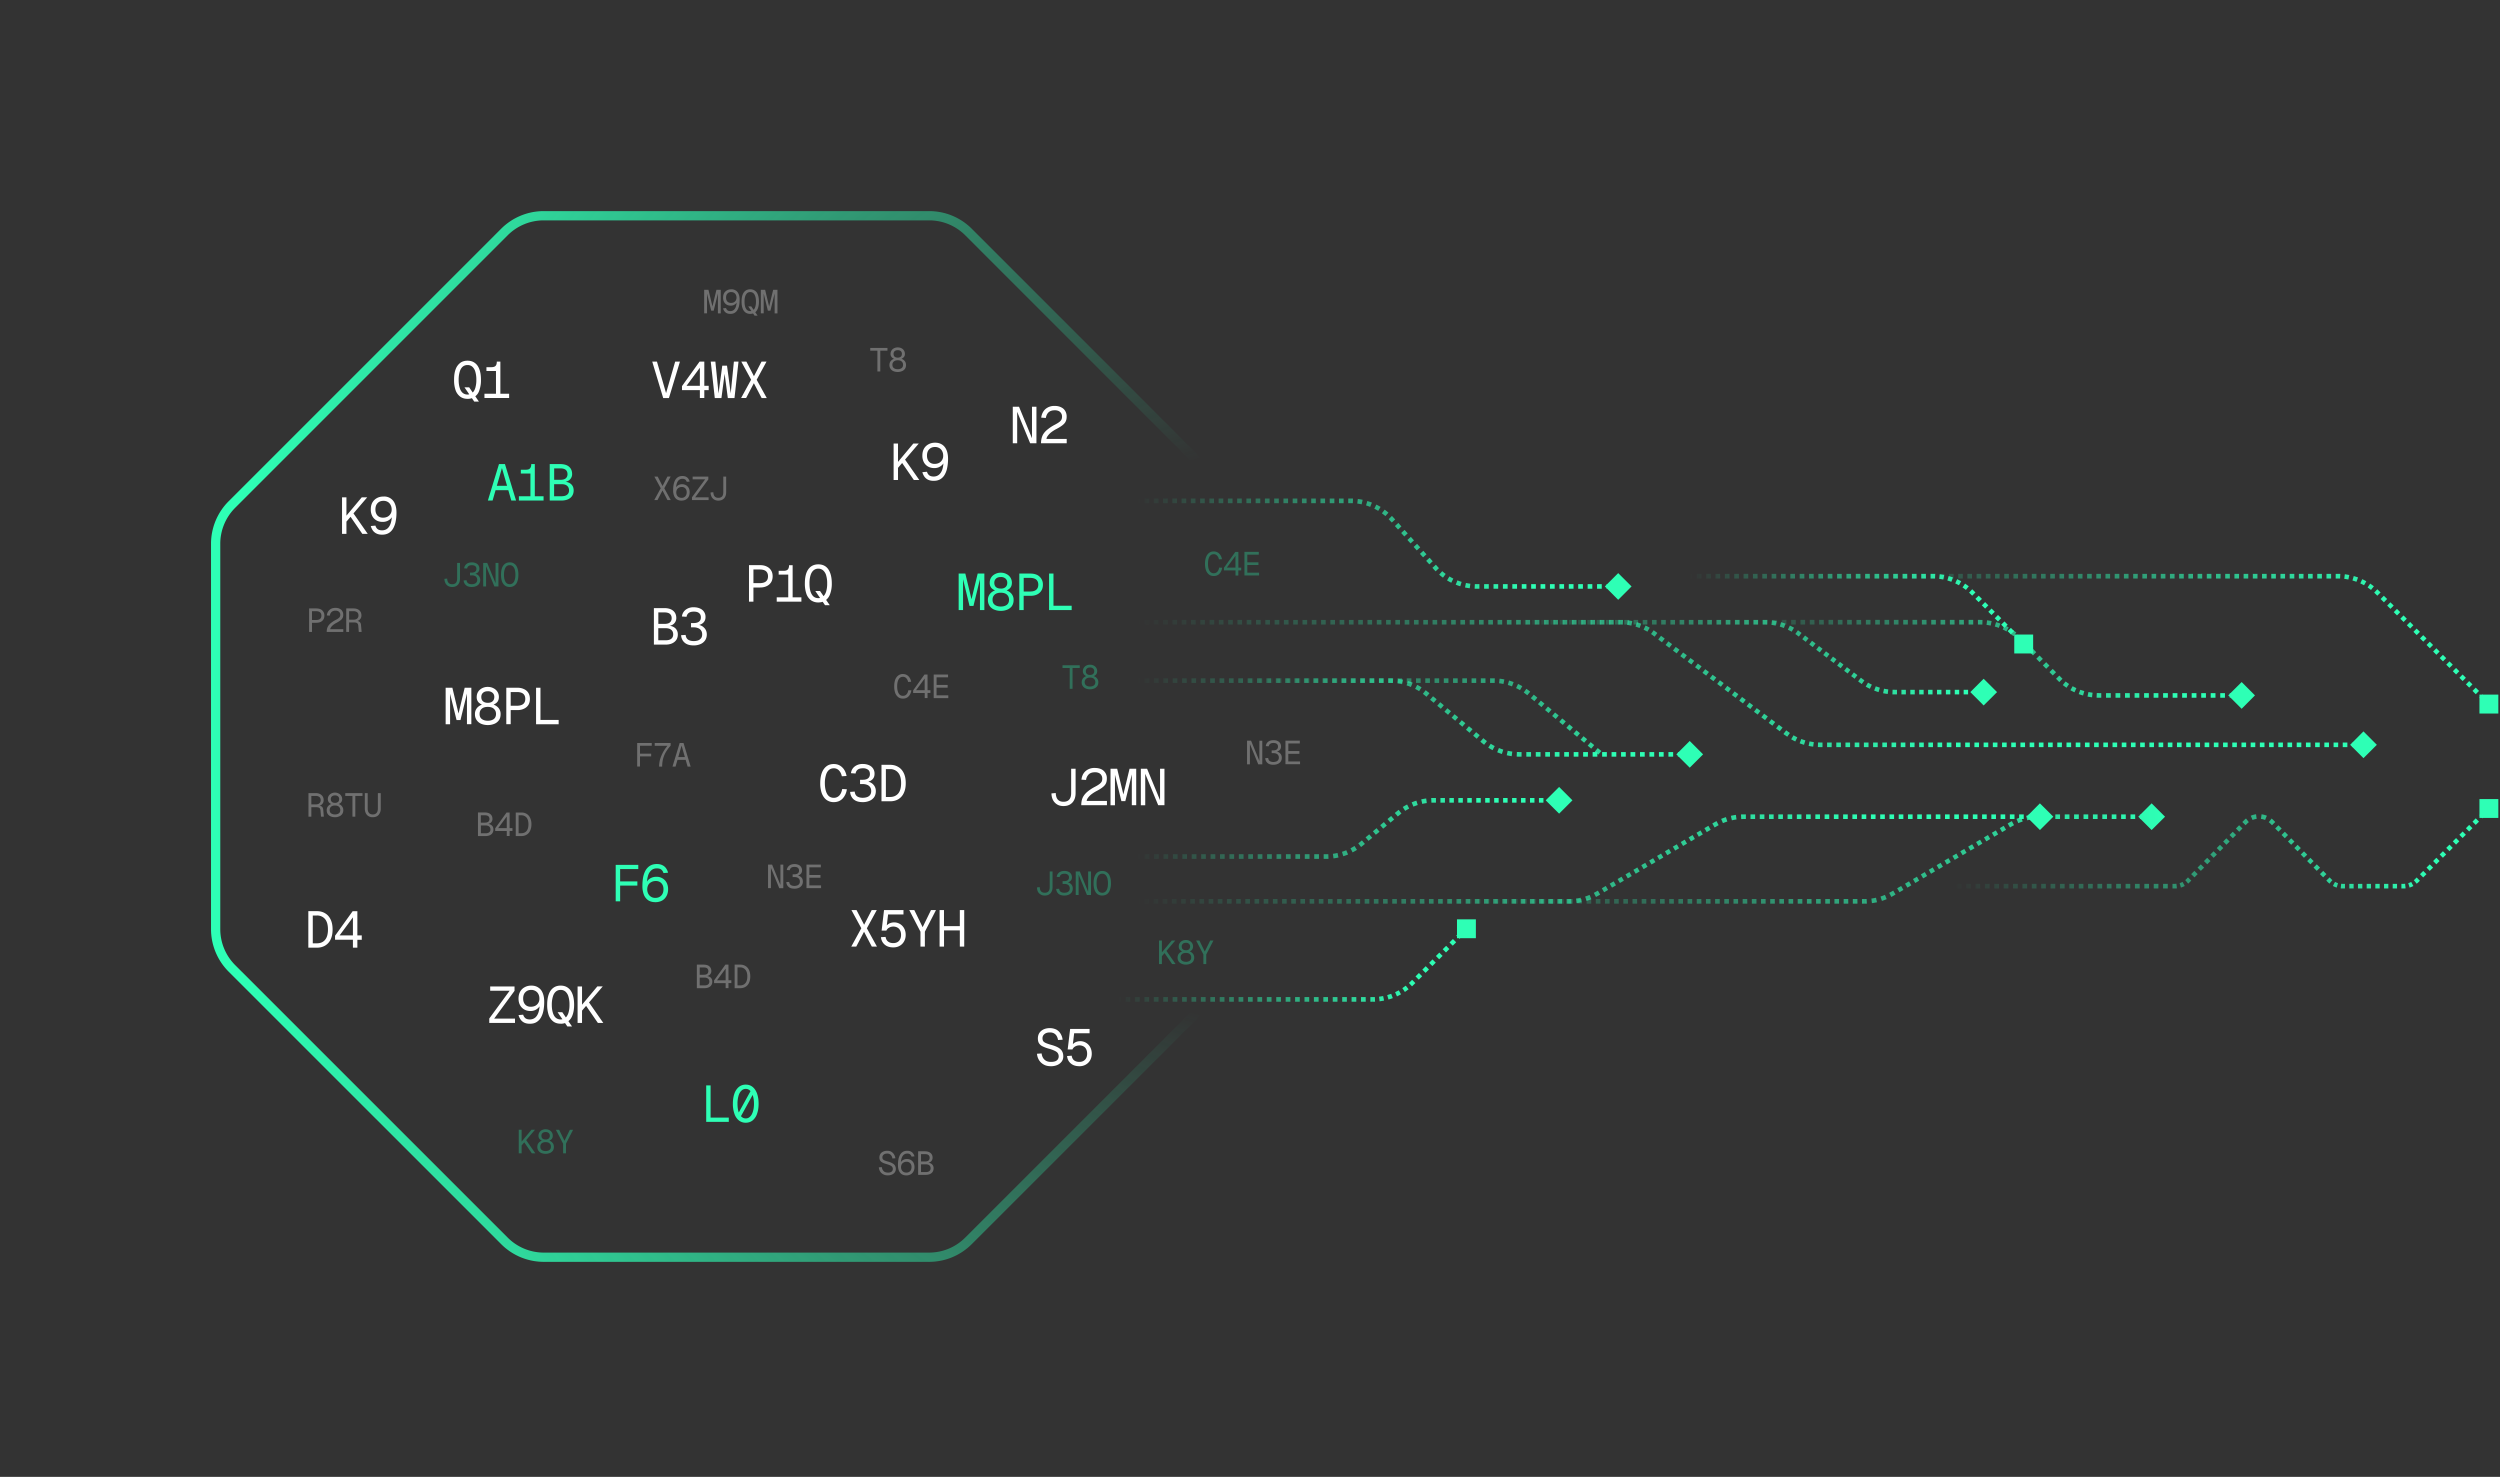 <svg xmlns="http://www.w3.org/2000/svg" fill="none" viewBox="0 0 540 319"><rect x="0" y="0" width="540" height="319" fill="#333333" stroke="none"/><path stroke="url(#a)" stroke-width="2" d="M108.97 50.1a12 12 0 0 1 8.48-3.5h83.24a12 12 0 0 1 8.49 3.5l58.86 58.87a12 12 0 0 1 3.52 8.48v83.24a12 12 0 0 1-3.52 8.49l-58.86 58.86a12 12 0 0 1-8.49 3.52h-83.24a12 12 0 0 1-8.48-3.52L50.1 209.18a12 12 0 0 1-3.52-8.49v-83.24a12 12 0 0 1 3.52-8.48l58.86-58.86Z"/><path fill="#2EFFB5" d="m105.38 108.12 2.4-7.88h1.29l2.4 7.88h-1.03l-2.02-7.02-2.02 7.02h-1.02Zm1.21-2.24.33-.94h3l.33.94h-3.66Zm7.98 2.24v-5.84h-2.07v-.82h1.07c.28 0 .5-.04.68-.12a.72.72 0 0 0 .37-.4c.09-.17.13-.4.13-.7h.77v7.88h-.95Zm-2.49 0v-.93h5.33v.93h-5.33Zm6.66 0v-7.88h2.22c.86 0 1.52.19 1.95.57.45.39.67.91.67 1.58a1.63 1.63 0 0 1-.89 1.49 2.07 2.07 0 0 1-.98.22v-.07c.46 0 .85.08 1.18.24.33.15.58.37.76.65.17.28.26.62.26 1 0 .68-.24 1.22-.7 1.61-.48.4-1.14.59-1.97.59h-2.5Zm.95-.93h1.56c.57 0 .99-.12 1.25-.34.28-.22.41-.53.41-.93 0-.42-.14-.75-.42-.99s-.7-.35-1.24-.35h-1.56v2.6Zm0-3.55H121c.55 0 .95-.1 1.2-.32.25-.21.38-.51.38-.9 0-.4-.13-.71-.38-.93-.25-.21-.65-.32-1.2-.32h-1.3v2.47Z"/><path fill="#fff" d="M180.1 173.26a2.6 2.6 0 0 1-1.6-.5c-.43-.33-.76-.8-1-1.42a6.44 6.44 0 0 1-.33-2.19c0-.85.12-1.58.34-2.2.23-.61.56-1.08 1-1.42.43-.34.97-.5 1.6-.5.7 0 1.28.22 1.77.68.49.45.82 1.08.98 1.9l-1.02.07c-.13-.57-.35-1-.66-1.3a1.5 1.5 0 0 0-1.08-.43c-.42 0-.77.13-1.06.38-.28.25-.5.6-.64 1.1a5.85 5.85 0 0 0-.23 1.72c0 .68.08 1.25.23 1.72.14.48.36.84.64 1.1.29.23.64.36 1.06.36.46 0 .85-.16 1.17-.48.32-.32.53-.8.64-1.42l1.01.05a3.62 3.62 0 0 1-.95 2.05c-.5.49-1.12.73-1.87.73Zm6.24 0c-.85 0-1.5-.2-1.97-.61a2.3 2.3 0 0 1-.74-1.6l.99-.07c.04.48.22.83.53 1.04.32.2.72.3 1.19.3.32 0 .62-.04.9-.13a1.47 1.47 0 0 0 .68-.45c.17-.22.26-.5.26-.86 0-.34-.08-.63-.23-.85a1.32 1.32 0 0 0-.64-.5 2.35 2.35 0 0 0-.91-.17h-.63v-.93h.63c.27 0 .52-.04.75-.12.23-.08.41-.21.54-.39.14-.19.21-.43.21-.72 0-.4-.12-.72-.38-.92a1.71 1.71 0 0 0-1.12-.33c-.5 0-.88.1-1.14.3-.25.2-.4.48-.45.83l-1-.07c.07-.6.33-1.07.78-1.43a2.74 2.74 0 0 1 1.8-.56c.52 0 .96.1 1.34.27a1.93 1.93 0 0 1 1.17 1.86c0 .5-.15.89-.46 1.2-.3.29-.76.5-1.36.6v-.2c.65.08 1.16.3 1.54.7.37.38.56.86.56 1.43 0 .5-.12.94-.36 1.3a2.3 2.3 0 0 1-1.01.8 3.6 3.6 0 0 1-1.47.28Zm4.06-.18v-7.88h1.86c.69 0 1.28.16 1.78.47.51.3.9.75 1.18 1.34.28.58.42 1.3.42 2.14 0 .85-.14 1.56-.42 2.14a2.96 2.96 0 0 1-1.18 1.34c-.5.3-1.1.45-1.78.45h-1.86Zm.95-.93h.86c.77 0 1.36-.25 1.79-.74.43-.5.64-1.26.64-2.26 0-1-.21-1.75-.64-2.25a2.19 2.19 0 0 0-1.8-.77h-.85v6.02Z"/><path fill="#2EFFB5" d="M152.54 242.33v-7.88h.95v7.44l-.48-.49h4.41v.93h-4.88Zm6.54-1.13 3.11-5.66.89.04-3.11 5.66-.89-.04Zm2 1.31a2.33 2.33 0 0 1-1.49-.5 3.1 3.1 0 0 1-.95-1.42 6.44 6.44 0 0 1-.34-2.19c0-.85.12-1.58.34-2.2a3.2 3.2 0 0 1 .95-1.42 2.3 2.3 0 0 1 1.5-.5c.57 0 1.06.16 1.48.5.41.34.73.81.95 1.42.22.62.34 1.35.34 2.2 0 .85-.12 1.58-.34 2.19a3.13 3.13 0 0 1-.95 1.42c-.42.33-.91.5-1.49.5Zm0-.93c.37 0 .68-.13.94-.4.27-.25.47-.62.61-1.09.15-.48.23-1.04.23-1.69 0-.66-.08-1.22-.23-1.7a2.49 2.49 0 0 0-.6-1.1 1.28 1.28 0 0 0-.95-.4c-.36 0-.68.13-.94.4-.27.25-.48.62-.62 1.1a6.04 6.04 0 0 0-.22 1.7c0 .65.07 1.2.21 1.69.15.47.36.84.63 1.1s.58.39.94.39Z"/><path fill="#fff" d="M193.86 101.17V99.9l3.42-4.1h1.18l-4.6 5.38Zm-.84 2.51V95.8h.95v7.88h-.95Zm4.37 0-2.75-4 .66-.68 3.27 4.68h-1.18Zm4.6-8.06c.58 0 1.09.14 1.5.41.42.27.74.67.96 1.19.22.52.33 1.16.33 1.91 0 .65-.06 1.26-.17 1.83a4.83 4.83 0 0 1-.52 1.51c-.23.43-.55.77-.95 1.02-.4.25-.88.37-1.47.37-.46 0-.86-.08-1.19-.23a2.1 2.1 0 0 1-.8-.66 3.13 3.13 0 0 1-.45-.98l1-.09c.09.32.24.56.46.75.23.18.55.28.98.28.44 0 .81-.13 1.12-.37.32-.25.57-.63.74-1.12.17-.5.26-1.12.27-1.87l.2.05a1.97 1.97 0 0 1-.43.74c-.2.22-.45.4-.76.55a2.44 2.44 0 0 1-1 .2c-.52 0-.97-.12-1.36-.34a2.32 2.32 0 0 1-.9-.93 3 3 0 0 1-.32-1.42c0-.58.11-1.07.34-1.49a2.41 2.41 0 0 1 .98-.96c.41-.23.9-.35 1.43-.35Zm-.03.93c-.52 0-.94.17-1.25.5-.32.32-.48.78-.48 1.37 0 .54.15.97.44 1.3.3.32.7.48 1.2.48.36 0 .68-.07.96-.21a1.7 1.7 0 0 0 .9-1.57c0-.36-.07-.68-.22-.97-.14-.28-.34-.5-.6-.65a1.78 1.78 0 0 0-.95-.25ZM74.72 112.8v-1.29l3.42-4.09h1.18l-4.6 5.38Zm-.84 2.5v-7.87h.95v7.88h-.95Zm4.37 0-2.75-3.99.66-.69 3.27 4.69h-1.18Zm4.6-8.05a2.45 2.45 0 0 1 2.46 1.6c.22.51.33 1.15.33 1.9 0 .66-.06 1.27-.17 1.84a4.84 4.84 0 0 1-.52 1.5 2.7 2.7 0 0 1-.95 1.03c-.4.24-.88.37-1.47.37-.47 0-.86-.08-1.19-.24a2.1 2.1 0 0 1-.8-.65 3.13 3.13 0 0 1-.45-.98l1-.09c.09.31.24.56.46.75.23.18.55.27.98.27.44 0 .81-.12 1.12-.36.32-.26.56-.63.73-1.12.17-.5.27-1.12.28-1.87l.2.04a1.95 1.95 0 0 1-.43.75c-.2.22-.45.4-.76.54a2.44 2.44 0 0 1-1 .2c-.52 0-.98-.1-1.36-.33a2.32 2.32 0 0 1-.9-.93 3 3 0 0 1-.32-1.42c0-.58.11-1.08.34-1.5.24-.41.56-.74.98-.96.41-.23.9-.34 1.43-.34Zm-.03.93c-.52 0-.94.16-1.25.49-.32.32-.48.78-.48 1.38 0 .54.15.97.44 1.3.3.31.7.47 1.2.47.36 0 .67-.07.95-.2a1.68 1.68 0 0 0 .92-1.57c0-.37-.08-.69-.23-.97a1.54 1.54 0 0 0-.6-.66 1.78 1.78 0 0 0-.95-.24Z"/><path fill="#fff" d="M189.52 80.24v-4.49h-1.55v-.6h3.72v.6h-1.55v4.49h-.62Zm4.4.11c-.34 0-.65-.06-.92-.17a1.45 1.45 0 0 1-.64-.51 1.4 1.4 0 0 1-.24-.83c0-.37.11-.67.33-.91.22-.24.51-.4.87-.5l.02.15a1.58 1.58 0 0 1-.71-.4 1.05 1.05 0 0 1-.27-.75 1.33 1.33 0 0 1 .75-1.21c.23-.12.5-.18.8-.18.3 0 .57.06.8.18a1.33 1.33 0 0 1 .75 1.21c0 .32-.09.57-.27.75a1.53 1.53 0 0 1-.7.4v-.14c.38.08.67.25.88.49.22.24.33.54.33.91 0 .33-.08.6-.23.83a1.45 1.45 0 0 1-.65.5 2.3 2.3 0 0 1-.9.18Zm0-.6c.33 0 .6-.08.82-.23.21-.16.32-.4.32-.72 0-.3-.1-.53-.29-.7-.19-.19-.48-.28-.86-.28s-.66.1-.86.27a.92.92 0 0 0-.29.71c0 .32.11.56.33.72.21.15.49.23.82.23Zm0-2.5a1 1 0 0 0 .64-.2c.17-.14.25-.35.25-.62a.74.74 0 0 0-.24-.58.95.95 0 0 0-.66-.21c-.28 0-.5.07-.66.21a.74.74 0 0 0-.24.58c0 .27.08.48.24.62.17.13.39.2.66.2Z" opacity=".3"/><path fill="#2EFFB5" d="M231.06 148.78v-4.49h-1.56v-.6h3.73v.6h-1.56v4.49h-.61Zm4.38.11c-.33 0-.63-.06-.9-.17a1.45 1.45 0 0 1-.65-.51 1.4 1.4 0 0 1-.24-.83c0-.37.11-.67.33-.91a1.66 1.66 0 0 1 .88-.5l.01.15a1.59 1.59 0 0 1-.7-.4 1.05 1.05 0 0 1-.27-.75c0-.27.06-.5.2-.71a1.39 1.39 0 0 1 .54-.5c.24-.12.5-.18.8-.18.3 0 .57.06.8.18a1.33 1.33 0 0 1 .75 1.21c0 .32-.09.57-.26.75a1.54 1.54 0 0 1-.71.4l.01-.15c.37.09.66.26.88.5.22.24.33.54.33.9 0 .34-.08.62-.24.84a1.46 1.46 0 0 1-.65.5 2.3 2.3 0 0 1-.9.18Zm0-.6c.34 0 .61-.08.83-.23.21-.16.32-.4.32-.72 0-.3-.1-.53-.29-.7-.19-.19-.47-.28-.86-.28-.37 0-.66.1-.85.27a.92.92 0 0 0-.3.71c0 .32.12.56.33.72.21.15.49.23.82.23Zm0-2.5a1 1 0 0 0 .66-.2.79.79 0 0 0 .25-.62.73.73 0 0 0-.25-.58.94.94 0 0 0-.66-.21c-.27 0-.5.07-.65.21a.73.73 0 0 0-.25.58c0 .27.08.48.25.62a1 1 0 0 0 .65.2Z" opacity=".3"/><path fill="#2EFFB5" d="M132.99 194.7v-7.89h4.88v.91h-4.42l.5-.47v3.62l-.5-.49h4.22v.91h-4.22l.5-.48v3.88h-.96Zm8.56.17c-.59 0-1.1-.13-1.52-.4a2.6 2.6 0 0 1-.95-1.2 5.06 5.06 0 0 1-.32-1.9c0-.66.05-1.27.15-1.84a5.11 5.11 0 0 1 .52-1.5c.25-.43.57-.78.96-1.02.4-.25.89-.38 1.48-.38.46 0 .86.08 1.18.24a2 2 0 0 1 .8.65c.2.28.35.6.46.98l-1 .09a1.46 1.46 0 0 0-.47-.75c-.21-.18-.54-.27-.97-.27-.44 0-.82.12-1.13.37a2.4 2.4 0 0 0-.73 1.11 6.2 6.2 0 0 0-.28 1.87l-.2-.05c.08-.26.23-.5.42-.73.21-.23.46-.41.76-.54a2.4 2.4 0 0 1 1.02-.21 2.4 2.4 0 0 1 2.26 1.27 3 3 0 0 1 .32 1.41c0 .58-.12 1.08-.36 1.5-.23.42-.55.74-.96.97a3 3 0 0 1-1.44.33Zm.03-.93c.51 0 .93-.17 1.25-.5.32-.32.48-.78.48-1.37 0-.54-.15-.98-.46-1.3-.3-.32-.69-.47-1.19-.47-.35 0-.67.07-.95.22a1.61 1.61 0 0 0-.67.6 2.13 2.13 0 0 0-.03 1.9 1.64 1.64 0 0 0 1.57.92Z"/><path fill="#fff" d="M226.95 230.3c-.55 0-1.04-.1-1.47-.34a2.76 2.76 0 0 1-1.03-.94 3.05 3.05 0 0 1-.46-1.41l1-.07c.05.4.16.73.33 1 .18.27.4.48.68.62s.6.21.98.21.68-.04.93-.13a1.09 1.09 0 0 0 .77-1.07c0-.25-.07-.47-.18-.65-.11-.2-.33-.37-.65-.53a7.49 7.49 0 0 0-1.39-.5 7.44 7.44 0 0 1-1.33-.51 1.88 1.88 0 0 1-.73-.68c-.15-.27-.22-.6-.22-.99 0-.44.1-.83.3-1.16.22-.34.53-.6.92-.8a3.36 3.36 0 0 1 2.79.05c.38.22.68.51.9.89.23.38.38.8.44 1.29l-1 .06a2.33 2.33 0 0 0-.28-.84 1.52 1.52 0 0 0-.58-.59 1.77 1.77 0 0 0-.9-.2c-.48 0-.87.1-1.16.35a1.1 1.1 0 0 0-.43.9c0 .25.05.45.15.62.11.15.3.3.58.42a9.96 9.96 0 0 0 1.15.39c.65.18 1.16.38 1.54.6.38.22.66.49.82.8.17.3.25.67.25 1.1 0 .42-.11.79-.34 1.1a2.25 2.25 0 0 1-.96.75c-.4.18-.88.27-1.42.27Zm6.18 0c-.5 0-.96-.09-1.34-.27a2.33 2.33 0 0 1-.91-.78 2.41 2.41 0 0 1-.39-1.15l1-.07c.06.44.23.78.52 1.01.3.22.67.33 1.12.33.51 0 .92-.15 1.22-.46.32-.32.47-.76.47-1.31 0-.37-.07-.7-.2-.96a1.38 1.38 0 0 0-.58-.62 1.86 1.86 0 0 0-1.79.01 1.32 1.32 0 0 0-.6.65h-1.03l.53-4.43h4.2v.93h-3.33l-.35 2.9-.18-.17c.12-.23.27-.42.47-.57.19-.15.4-.26.63-.33a2.43 2.43 0 0 1 2.9 1.19c.22.4.33.87.33 1.4s-.12 1-.34 1.4a2.47 2.47 0 0 1-.96.96c-.4.23-.86.35-1.39.35ZM66.6 204.7v-7.89h1.87c.68 0 1.27.16 1.77.47.51.3.9.75 1.18 1.34.28.59.42 1.3.42 2.15 0 .84-.14 1.55-.42 2.14a2.97 2.97 0 0 1-1.18 1.33c-.5.3-1.1.46-1.77.46H66.6Zm.96-.94h.85c.77 0 1.37-.24 1.79-.74.43-.5.64-1.25.64-2.25s-.21-1.75-.64-2.26a2.19 2.19 0 0 0-1.79-.76h-.85v6.01Zm8.67.94v-1.71h-3.86v-.87l3.8-5.3h1.02v5.23h.95v.94h-.95v1.7h-.96Zm-2.88-2.65h2.88v-3.9l-2.88 3.9Z"/><path fill="#fff" d="M195.04 150.9c-.4 0-.75-.1-1.03-.32a2 2 0 0 1-.65-.92 4.2 4.2 0 0 1-.21-1.4c0-.56.07-1.03.21-1.43a2 2 0 0 1 .65-.91 1.6 1.6 0 0 1 1.03-.33c.45 0 .83.15 1.14.44.32.3.53.7.63 1.23l-.66.04a1.56 1.56 0 0 0-.42-.83.97.97 0 0 0-.7-.28 1.01 1.01 0 0 0-.68.24c-.18.16-.32.4-.41.7-.1.31-.15.68-.15 1.12 0 .44.05.8.15 1.11.09.3.23.54.41.7.19.16.42.24.69.24.3 0 .55-.1.75-.3.2-.21.34-.52.42-.92l.65.03c-.1.56-.3 1-.62 1.32-.32.32-.72.47-1.2.47Zm4.7-.11v-1.1h-2.5v-.56l2.45-3.43h.66v3.38h.62v.6h-.62v1.1h-.62Zm-1.87-1.7h1.86v-2.53l-1.86 2.52Zm3.81 1.7v-5.09h3.1v.6h-2.48v1.64h2.39v.6h-2.4v1.65h2.54v.6h-3.15Z" opacity=".3"/><path fill="#2EFFB5" d="M262.17 124.42c-.4 0-.75-.1-1.03-.32a2 2 0 0 1-.64-.91c-.15-.4-.22-.87-.22-1.42 0-.54.07-1.02.22-1.41a2 2 0 0 1 .64-.92c.28-.22.63-.33 1.03-.33.45 0 .83.15 1.15.44.31.3.52.7.63 1.23l-.66.04a1.56 1.56 0 0 0-.42-.83.98.98 0 0 0-.7-.28c-.27 0-.5.08-.69.24-.18.16-.32.4-.41.7-.1.31-.14.68-.14 1.12 0 .44.04.8.14 1.11.1.31.23.54.41.7.2.16.42.24.7.24.29 0 .54-.1.74-.3.21-.21.35-.52.42-.92l.65.03c-.09.56-.3 1-.61 1.32-.32.32-.72.47-1.2.47Zm4.7-.1v-1.11h-2.5v-.56l2.46-3.43h.66v3.39h.61v.6h-.62v1.1h-.61ZM265 122.6h1.86v-2.53L265 122.6Zm3.8 1.7v-5.09h3.1v.6h-2.48v1.65h2.4v.58h-2.4v1.66h2.54v.6h-3.16Z" opacity=".3"/><path fill="#fff" d="M137.63 165.58v-5.09h3.15v.59h-2.85l.31-.3v2.33l-.31-.31h2.72v.59h-2.72l.31-.32v2.5h-.61Zm4.74 0a6 6 0 0 1 .21-1.57 8.11 8.11 0 0 1 1.6-2.92h-2.76v-.6h3.44v.56c-.32.36-.6.72-.83 1.08a5.73 5.73 0 0 0-.9 2.22 6.68 6.68 0 0 0-.1 1.23h-.66Zm2.89 0 1.55-5.09h.83l1.54 5.09h-.66l-1.3-4.53-1.3 4.53h-.66Zm.78-1.45.21-.6h1.94l.21.6h-2.36Zm-79.41 12.28v-5.1h1.55c.53 0 .95.14 1.26.42.31.26.47.63.47 1.1 0 .25-.05.46-.16.64a1.26 1.26 0 0 1-.96.61l-.03-.08c.34.02.6.1.76.24.18.14.28.38.3.7l.13 1.46h-.61l-.12-1.38a.83.83 0 0 0-.12-.38.48.48 0 0 0-.28-.21 1.48 1.48 0 0 0-.51-.07h-1.06v2.04h-.62Zm.62-2.66h.93c.35 0 .62-.07.8-.23a.86.86 0 0 0 .29-.68c0-.3-.1-.53-.28-.68a1.22 1.22 0 0 0-.81-.24h-.93v1.83Zm5.1 2.77c-.33 0-.63-.06-.9-.17a1.46 1.46 0 0 1-.65-.51c-.15-.23-.23-.5-.23-.83 0-.37.1-.67.33-.91.22-.25.5-.41.87-.5l.01.15a1.57 1.57 0 0 1-.7-.4 1.05 1.05 0 0 1-.27-.75c0-.27.07-.5.2-.72.14-.2.32-.37.55-.49a1.72 1.72 0 0 1 1.6.01 1.33 1.33 0 0 1 .75 1.2c0 .32-.1.57-.27.75a1.52 1.52 0 0 1-.71.4l.02-.15c.36.09.66.25.87.5.22.24.33.54.33.9 0 .34-.08.61-.24.84a1.46 1.46 0 0 1-.64.5 2.2 2.2 0 0 1-.91.18Zm0-.6c.34 0 .62-.08.83-.23.22-.16.32-.4.32-.72 0-.3-.1-.53-.28-.7-.2-.19-.48-.28-.86-.28s-.67.1-.86.27a.92.92 0 0 0-.29.71c0 .32.1.56.32.72.22.15.5.23.83.23Zm0-2.5a1 1 0 0 0 .66-.2c.17-.14.25-.35.25-.62a.73.73 0 0 0-.24-.58.95.95 0 0 0-.66-.21c-.28 0-.5.07-.66.21a.73.73 0 0 0-.25.58c0 .27.09.48.25.62.17.13.38.2.66.2Zm3.78 2.98v-4.48h-1.55v-.6h3.72v.6h-1.55v4.48h-.62Zm4.39.12a1.6 1.6 0 0 1-1.26-.5c-.3-.35-.46-.8-.46-1.4v-3.3h.62v3.3c0 .43.09.75.28.97.19.22.46.33.82.33.36 0 .63-.11.82-.33.18-.22.28-.54.28-.96v-3.31h.62v3.3a2 2 0 0 1-.46 1.4c-.3.33-.73.5-1.26.5Zm60.8-68.5 1.4-2.56-1.38-2.52h.72l1.05 2.04 1.06-2.05h.7l-1.38 2.54 1.4 2.55h-.71l-1.08-2.07-1.08 2.07h-.7Zm5.88.12c-.38 0-.7-.1-.98-.26a1.67 1.67 0 0 1-.62-.78 3.2 3.2 0 0 1-.2-1.23c0-.42.03-.81.1-1.18.07-.37.18-.69.33-.97a1.78 1.78 0 0 1 .62-.66c.26-.16.57-.24.95-.24.3 0 .56.05.77.15.2.1.38.24.5.42.14.19.24.4.3.63l-.64.06a.94.94 0 0 0-.3-.48c-.14-.12-.35-.18-.63-.18s-.52.08-.72.24c-.2.16-.36.4-.48.72-.1.32-.17.72-.18 1.2l-.12-.02c.05-.18.14-.33.27-.48a1.54 1.54 0 0 1 1.15-.49c.33 0 .62.08.87.22s.44.35.58.61c.14.26.2.56.2.91 0 .37-.07.7-.22.97a1.56 1.56 0 0 1-.63.62c-.26.14-.57.21-.92.21Zm.01-.6c.34 0 .6-.11.81-.32.2-.22.31-.51.31-.89 0-.35-.1-.63-.3-.84a1 1 0 0 0-.76-.3c-.23 0-.43.04-.61.14a1.04 1.04 0 0 0-.43.4 1.38 1.38 0 0 0-.02 1.23c.09.18.22.32.4.42.17.1.37.15.6.15Zm2.26.48v-.61l2.84-3.87h-2.7v-.6H153v.61l-2.84 3.87h2.9v.6h-3.59Zm5.7.12c-.34 0-.63-.08-.88-.22a1.53 1.53 0 0 1-.58-.6 2.12 2.12 0 0 1-.23-.95l.6-.05c.02.4.11.71.3.91.17.2.43.3.79.3.35 0 .62-.1.8-.3.17-.2.26-.5.26-.91v-3.38h.62v3.38c0 .56-.15 1-.45 1.33-.3.32-.71.48-1.23.48Zm-1.55-41.03-.96-3.94h.06v4.51h-.62V62.6h.93l1 4.18h-.28l1-4.18h.93v5.09h-.61v-4.52h.05l-.96 3.94h-.54Zm4.34-4.63c.38 0 .7.1.97.27s.48.43.62.77c.14.33.21.74.21 1.23 0 .42-.03.81-.1 1.18a3.15 3.15 0 0 1-.34.97 1.79 1.79 0 0 1-.62.66c-.25.16-.57.24-.94.24-.3 0-.56-.05-.77-.15a1.35 1.35 0 0 1-.51-.42 2.02 2.02 0 0 1-.3-.63l.65-.06c.05.2.15.36.3.48.14.12.35.18.63.18s.52-.08.72-.24c.2-.16.36-.4.47-.72a4 4 0 0 0 .18-1.2l.13.02a1.25 1.25 0 0 1-.28.48 1.48 1.48 0 0 1-1.14.48c-.33 0-.62-.07-.87-.21a1.5 1.5 0 0 1-.58-.6 1.93 1.93 0 0 1-.2-.92c0-.37.07-.7.21-.96.16-.27.37-.48.63-.62.27-.15.58-.22.93-.22Zm-.02.6c-.33 0-.6.11-.8.32-.21.21-.31.5-.31.89 0 .35.1.63.28.84.2.2.46.3.78.3.23 0 .43-.04.61-.13a1.09 1.09 0 0 0 .43-.4 1.31 1.31 0 0 0 .01-1.23 1 1 0 0 0-.39-.43 1.15 1.15 0 0 0-.6-.15Zm5.04 5.1-1.36-1.99h.66l1.36 1.99h-.66Zm-.93-.38c-.4 0-.74-.1-1.02-.3-.28-.21-.5-.51-.64-.91s-.21-.88-.21-1.44c0-.57.07-1.06.21-1.46.15-.4.36-.7.64-.9.28-.2.62-.3 1.02-.3a1.66 1.66 0 0 1 1.66 1.2c.15.4.22.89.22 1.46 0 .56-.07 1.04-.22 1.44-.15.4-.36.7-.64.9-.28.2-.62.31-1.02.31Zm0-.6a1 1 0 0 0 .67-.23c.19-.16.33-.4.42-.7.1-.3.15-.68.15-1.12 0-.45-.05-.82-.15-1.13-.1-.3-.23-.54-.42-.7a.98.98 0 0 0-.67-.23 1 1 0 0 0-.67.23c-.18.16-.32.4-.42.7-.1.31-.14.69-.14 1.13 0 .44.05.82.14 1.12.1.31.24.54.42.7.19.15.41.23.67.23Zm3.81-.09-.96-3.94h.06v4.51h-.62V62.6h.93l1 4.18H166l1-4.18h.93v5.09h-.61v-4.52h.05l-.96 3.94h-.54Zm25.88 186.77c-.36 0-.67-.07-.95-.22a1.78 1.78 0 0 1-.67-.6 1.96 1.96 0 0 1-.29-.92l.64-.04c.04.25.11.47.22.65.11.17.26.3.44.4a1.82 1.82 0 0 0 1.23.05.77.77 0 0 0 .36-.27.7.7 0 0 0 .13-.42.77.77 0 0 0-.11-.42.98.98 0 0 0-.42-.35c-.2-.1-.5-.2-.9-.32-.35-.1-.63-.2-.85-.33a1.2 1.2 0 0 1-.47-.44 1.3 1.3 0 0 1-.15-.63c0-.29.07-.54.2-.76.14-.22.34-.38.59-.5.25-.13.55-.19.9-.19s.65.07.9.21a1.9 1.9 0 0 1 .86 1.41l-.64.04a1.5 1.5 0 0 0-.18-.54.97.97 0 0 0-.37-.38 1.14 1.14 0 0 0-.58-.14c-.32 0-.57.08-.75.23a.71.71 0 0 0-.28.59c0 .16.03.29.1.4.07.1.2.18.37.26.18.08.42.16.74.25.42.12.75.25 1 .4.24.13.42.3.52.5.11.2.17.44.17.72 0 .27-.08.5-.23.71a1.44 1.44 0 0 1-.61.48 2.27 2.27 0 0 1-.92.17Zm4.02 0a1.8 1.8 0 0 1-.98-.25 1.67 1.67 0 0 1-.62-.78c-.14-.34-.2-.75-.2-1.23 0-.42.03-.81.1-1.18.06-.37.18-.69.33-.97a1.78 1.78 0 0 1 .62-.66c.25-.16.57-.24.95-.24.3 0 .55.05.76.15.21.1.38.24.51.42.14.19.24.4.3.63l-.64.06a.94.94 0 0 0-.3-.48c-.14-.12-.35-.18-.63-.18s-.52.08-.73.25c-.2.15-.35.4-.47.71-.1.32-.17.72-.18 1.2l-.13-.02c.06-.17.15-.33.28-.48a1.54 1.54 0 0 1 1.15-.49c.33 0 .62.08.87.22.24.15.44.35.58.61a2 2 0 0 1 .2.91c0 .37-.07.7-.23.97a1.56 1.56 0 0 1-.62.62 1.9 1.9 0 0 1-.92.22Zm.01-.6c.34 0 .6-.1.81-.31.2-.22.31-.51.31-.89 0-.35-.1-.63-.3-.84a1 1 0 0 0-.76-.3c-.23 0-.44.04-.62.14a1.04 1.04 0 0 0-.43.4 1.38 1.38 0 0 0-.02 1.23c.1.17.23.32.4.42.17.1.38.15.61.15Zm2.55.5v-5.1h1.43c.56 0 .98.13 1.26.38.29.25.43.58.43 1.01a1.07 1.07 0 0 1-.57.96 1.33 1.33 0 0 1-.63.15v-.05c.3 0 .55.05.76.15.21.1.38.25.49.43.11.18.17.4.17.64 0 .44-.16.79-.46 1.04-.3.25-.73.38-1.27.38h-1.61Zm.62-.61h1c.37 0 .64-.07.8-.22a.73.73 0 0 0 .27-.6.8.8 0 0 0-.27-.64c-.18-.15-.45-.22-.8-.22h-1v1.68Zm0-2.29h.84c.35 0 .61-.07.78-.2a.73.73 0 0 0 .24-.6.72.72 0 0 0-.25-.59c-.16-.13-.42-.2-.77-.2h-.84v1.6Z" opacity=".3"/><path fill="#2EFFB5" d="M225.67 193.44c-.33 0-.63-.07-.87-.22a1.53 1.53 0 0 1-.6-.6 2.14 2.14 0 0 1-.21-.94l.6-.06c.01.4.1.71.28.91.18.2.45.3.8.3.35 0 .62-.1.8-.3.17-.2.27-.5.27-.91v-3.38h.61v3.38c0 .56-.15 1-.45 1.33-.3.33-.71.49-1.23.49Zm4.22 0c-.55 0-.98-.13-1.27-.4a1.45 1.45 0 0 1-.48-1.03l.64-.04c.02.31.14.53.34.66.2.14.46.2.77.2.2 0 .4-.02.58-.08a.94.94 0 0 0 .43-.3.83.83 0 0 0 .17-.55.94.94 0 0 0-.15-.55.85.85 0 0 0-.41-.32 1.5 1.5 0 0 0-.59-.1h-.4v-.6h.4c.18 0 .34-.04.49-.09a.73.73 0 0 0 .35-.25.74.74 0 0 0 .14-.46.72.72 0 0 0-.26-.6 1.1 1.1 0 0 0-.72-.2c-.32 0-.56.06-.73.19a.8.8 0 0 0-.3.53l-.64-.05c.05-.38.22-.69.5-.92.29-.24.68-.36 1.17-.36a2 2 0 0 1 .86.17c.24.11.43.27.56.48.13.2.2.45.2.73a1 1 0 0 1-.3.76c-.2.2-.49.33-.87.4v-.13c.41.05.74.2.98.44.25.25.37.56.37.93 0 .33-.08.6-.24.84a1.48 1.48 0 0 1-.65.52 2.38 2.38 0 0 1-.94.18Zm2.47-.12v-5.08h.88l1.8 4.38v-4.38h.62v5.08h-.88l-1.8-4.38v4.38h-.62Zm5.73.12c-.4 0-.74-.1-1.03-.31-.27-.2-.48-.5-.63-.9-.15-.4-.22-.88-.22-1.44 0-.58.07-1.06.22-1.46.15-.4.36-.7.63-.9.29-.2.63-.3 1.03-.3a1.66 1.66 0 0 1 1.65 1.2c.15.4.23.88.23 1.46a4.1 4.1 0 0 1-.23 1.44c-.14.4-.35.7-.63.9-.28.2-.62.3-1.02.3Zm0-.6a1 1 0 0 0 .66-.23c.2-.16.33-.4.43-.7.1-.3.14-.68.14-1.12 0-.45-.05-.82-.14-1.13-.1-.3-.24-.54-.43-.7a.98.98 0 0 0-.66-.24 1 1 0 0 0-.67.24c-.19.16-.32.4-.42.7-.1.3-.14.68-.14 1.13 0 .44.04.82.14 1.12.1.3.23.54.42.7a1 1 0 0 0 .67.23ZM97.68 126.79a1.71 1.71 0 0 1-.88-.21 1.53 1.53 0 0 1-.58-.61 2.15 2.15 0 0 1-.23-.94l.6-.06c.02.41.12.72.3.92.17.2.43.3.79.3.35 0 .62-.1.8-.3.17-.2.26-.51.26-.92v-3.38h.62v3.38c0 .56-.15 1-.45 1.33-.3.33-.71.49-1.23.49Zm4.21 0c-.55 0-.97-.13-1.26-.4a1.44 1.44 0 0 1-.48-1.02l.63-.05c.03.31.15.53.35.67.2.13.46.2.76.2.2 0 .4-.03.58-.09a.94.94 0 0 0 .44-.3.83.83 0 0 0 .17-.54.94.94 0 0 0-.15-.55.85.85 0 0 0-.41-.33 1.51 1.51 0 0 0-.6-.1h-.4v-.6h.4c.19 0 .35-.03.5-.08a.73.73 0 0 0 .35-.26.75.75 0 0 0 .13-.46c0-.26-.08-.46-.25-.6-.17-.13-.4-.2-.72-.2-.32 0-.57.06-.73.19a.8.8 0 0 0-.3.53l-.64-.04c.05-.38.21-.7.5-.93.29-.24.68-.36 1.17-.36a2 2 0 0 1 .86.18 1.24 1.24 0 0 1 .76 1.2c0 .32-.1.57-.3.77-.2.19-.49.32-.88.4v-.14c.42.05.75.2 1 .45.23.24.36.55.36.93 0 .32-.08.6-.24.83a1.47 1.47 0 0 1-.65.52c-.28.12-.6.18-.95.18Zm2.48-.11v-5.09h.87l1.8 4.38v-4.38h.62v5.09h-.87l-1.8-4.39v4.39h-.62Zm5.73.11c-.4 0-.75-.1-1.03-.3a2.02 2.02 0 0 1-.64-.91c-.14-.4-.21-.88-.21-1.44 0-.57.07-1.06.21-1.45.15-.4.36-.7.64-.9.28-.21.63-.32 1.03-.32s.74.1 1.01.31c.29.2.5.51.64.9.15.4.22.89.22 1.46 0 .56-.07 1.04-.22 1.44a1.66 1.66 0 0 1-1.65 1.21Zm0-.6a1 1 0 0 0 .66-.23c.19-.16.33-.39.42-.7.1-.3.15-.68.15-1.12 0-.44-.05-.82-.14-1.13-.1-.3-.24-.54-.43-.7a.98.98 0 0 0-.66-.23 1 1 0 0 0-.68.23c-.18.16-.32.4-.41.7-.1.31-.15.69-.15 1.13 0 .44.05.82.15 1.13.1.3.23.53.41.69.19.15.41.23.68.23Z" opacity=".3"/><path fill="#fff" d="M150.52 213.45v-5.09h1.43c.56 0 .98.12 1.27.37.28.25.43.59.43 1.02a1.06 1.06 0 0 1-.58.96 1.34 1.34 0 0 1-.63.14v-.04c.3 0 .55.05.76.15.22.1.38.24.49.42.11.18.17.4.17.65 0 .44-.15.78-.46 1.04-.3.25-.73.38-1.27.38h-1.6Zm.62-.6h1c.37 0 .64-.08.81-.22a.73.73 0 0 0 .27-.6.8.8 0 0 0-.28-.64 1.23 1.23 0 0 0-.8-.23h-1v1.68Zm0-2.3h.84c.36 0 .62-.06.78-.2a.73.73 0 0 0 .24-.59.75.75 0 0 0-.24-.59c-.16-.14-.42-.2-.78-.2h-.84v1.59Zm5.6 2.9v-1.1h-2.5v-.57l2.45-3.42h.66v3.38h.62v.6h-.62v1.1h-.61Zm-1.86-1.7h1.86v-2.53l-1.86 2.52Zm3.8 1.7v-5.09h1.2c.45 0 .83.1 1.15.3.33.2.59.49.76.87.18.37.27.84.27 1.38 0 .54-.09 1-.27 1.38a1.9 1.9 0 0 1-.76.86c-.32.2-.7.3-1.14.3h-1.2Zm.62-.6h.55c.5 0 .88-.17 1.15-.49.28-.32.42-.8.42-1.45 0-.64-.14-1.13-.42-1.45a1.4 1.4 0 0 0-1.15-.5h-.55v3.88Zm-56.06-32.26v-5.1h1.44c.56 0 .98.13 1.26.38.29.25.43.59.43 1.02a1.05 1.05 0 0 1-.57.96 1.34 1.34 0 0 1-.63.14v-.04c.3 0 .54.05.75.15.22.1.38.24.5.42.1.18.16.4.16.65 0 .44-.15.78-.45 1.04-.31.25-.73.38-1.27.38h-1.61Zm.62-.6h1c.37 0 .64-.08.81-.22a.73.73 0 0 0 .27-.6c0-.28-.1-.49-.27-.64a1.23 1.23 0 0 0-.8-.23h-1v1.68Zm0-2.3h.85c.35 0 .6-.06.77-.2a.73.73 0 0 0 .24-.59.78.78 0 0 0-.24-.6c-.16-.13-.42-.2-.77-.2h-.85v1.6Zm5.6 2.9v-1.1h-2.5v-.57l2.46-3.42h.66v3.38h.61v.6h-.61v1.1h-.62Zm-1.86-1.71h1.86v-2.52l-1.86 2.52Zm3.8 1.7v-5.08h1.2c.45 0 .83.1 1.16.3a1.9 1.9 0 0 1 .75.87 3 3 0 0 1 .28 1.38c0 .54-.1 1-.28 1.38a1.9 1.9 0 0 1-.75.86c-.33.2-.71.3-1.15.3h-1.2Zm.62-.6h.55c.5 0 .88-.16 1.16-.48.27-.32.41-.8.41-1.45 0-.65-.14-1.13-.41-1.46a1.46 1.46 0 0 0-1.16-.49h-.55v3.88ZM66.77 136.5v-5.08h1.55c.35 0 .66.06.93.18a1.47 1.47 0 0 1 .82 1.37c0 .33-.07.6-.22.84a1.4 1.4 0 0 1-.6.53c-.27.12-.58.18-.93.18h-.93v1.98h-.62Zm.62-2.58h.86c.4 0 .7-.08.89-.24a.9.9 0 0 0 .28-.71c0-.31-.1-.55-.28-.7-.2-.17-.49-.25-.9-.25h-.85v1.9Zm3.18 2.58c0-.36.05-.68.16-.97.12-.29.31-.56.6-.83a5.8 5.8 0 0 1 1.19-.8c.23-.12.42-.23.56-.34.14-.1.25-.21.32-.33.06-.12.1-.27.1-.44a.88.88 0 0 0-.12-.46.8.8 0 0 0-.34-.31 1.22 1.22 0 0 0-.56-.12c-.36 0-.64.1-.85.28-.2.19-.34.45-.39.8l-.64-.05c.05-.5.24-.89.57-1.19.32-.3.76-.44 1.3-.44.36 0 .66.06.9.19.25.12.44.3.57.52.13.22.2.47.2.77 0 .25-.04.48-.13.67a1.47 1.47 0 0 1-.44.52c-.2.16-.47.34-.83.53a5.04 5.04 0 0 0-.77.49 2.47 2.47 0 0 0-.47.49.88.88 0 0 0-.17.42h2.82v.6h-3.58Zm4.22 0v-5.08h1.55c.53 0 .95.13 1.26.4.31.27.47.64.47 1.11 0 .24-.05.45-.16.64a1.26 1.26 0 0 1-.96.61l-.03-.08c.34.01.6.1.76.24.18.14.28.37.3.7l.13 1.46h-.61l-.12-1.38a.83.83 0 0 0-.12-.38.48.48 0 0 0-.28-.22 1.5 1.5 0 0 0-.51-.07H75.4v2.05h-.62Zm.62-2.65h.93c.35 0 .62-.08.8-.23a.86.86 0 0 0 .29-.69c0-.3-.1-.52-.28-.68a1.28 1.28 0 0 0-.81-.23h-.93v1.83Zm90.49 58v-5.1h.87l1.8 4.4v-4.4h.62v5.1h-.87l-1.8-4.39v4.38h-.62Zm5.68.1c-.55 0-.97-.12-1.26-.39a1.44 1.44 0 0 1-.48-1.03l.63-.04c.03.31.15.53.35.67.2.13.46.2.76.2.2 0 .4-.03.58-.09a.96.96 0 0 0 .44-.3.84.84 0 0 0 .17-.55c0-.22-.05-.4-.15-.55a.85.85 0 0 0-.41-.32 1.53 1.53 0 0 0-.6-.1h-.4v-.6h.4c.19 0 .35-.03.5-.09a.73.73 0 0 0 .35-.25.76.76 0 0 0 .13-.46c0-.27-.08-.46-.25-.6-.16-.14-.4-.2-.72-.2-.32 0-.56.06-.73.19a.8.8 0 0 0-.3.53l-.64-.05c.05-.38.22-.69.5-.92.29-.24.68-.36 1.17-.36a2 2 0 0 1 .86.17 1.24 1.24 0 0 1 .76 1.2c0 .32-.1.58-.3.77-.2.2-.49.33-.88.4v-.13c.42.05.75.2 1 .44s.36.56.36.93c0 .33-.08.6-.24.84a1.48 1.48 0 0 1-.65.52 2.37 2.37 0 0 1-.95.18Zm2.62-.1v-5.1h3.1v.6h-2.48V189h2.4v.59h-2.4v1.65h2.53v.6h-3.15Zm95.16-26.77v-5.09h.87l1.8 4.38V160h.62v5.09h-.87l-1.8-4.39v4.39h-.62Zm5.68.11c-.55 0-.97-.13-1.27-.4a1.45 1.45 0 0 1-.48-1.02l.64-.05c.03.31.14.53.34.67.21.13.47.2.77.2.2 0 .4-.03.58-.09a.95.95 0 0 0 .44-.3.84.84 0 0 0 .17-.54.92.92 0 0 0-.15-.55.85.85 0 0 0-.42-.33 1.51 1.51 0 0 0-.58-.1h-.4v-.6h.4c.17 0 .34-.03.48-.08a.73.73 0 0 0 .35-.26.75.75 0 0 0 .14-.46c0-.26-.08-.46-.25-.6-.17-.13-.4-.2-.72-.2-.32 0-.57.06-.73.2a.8.8 0 0 0-.3.52l-.64-.04c.05-.38.21-.7.5-.93.29-.24.68-.35 1.17-.35.33 0 .61.05.86.17a1.24 1.24 0 0 1 .76 1.2c0 .32-.1.57-.3.77-.2.19-.5.32-.88.4v-.14c.42.05.75.2.99.45.24.24.36.55.36.93 0 .32-.07.6-.23.83a1.48 1.48 0 0 1-.65.52c-.28.12-.6.18-.95.18Zm2.62-.11v-5.09h3.1v.6h-2.48v1.64h2.39v.59h-2.4v1.65h2.54v.6h-3.15Z" opacity=".3"/><path fill="#2EFFB5" d="M112.6 247.5v-.83l2.2-2.64h.76l-2.96 3.47Zm-.55 1.62v-5.1h.62v5.1h-.62Zm2.83 0-1.78-2.58.43-.45 2.1 3.03h-.75Zm2.97.11c-.33 0-.63-.06-.9-.17a1.45 1.45 0 0 1-.65-.51 1.4 1.4 0 0 1-.24-.83c0-.37.11-.67.33-.91.22-.24.51-.41.88-.5l.01.15a1.59 1.59 0 0 1-.7-.4 1.05 1.05 0 0 1-.27-.75 1.37 1.37 0 0 1 .74-1.21c.24-.12.5-.18.8-.18.3 0 .57.06.8.18a1.33 1.33 0 0 1 .75 1.21c0 .32-.09.57-.26.75a1.54 1.54 0 0 1-.71.4l.01-.15c.37.09.66.26.87.5.22.24.33.54.33.9 0 .34-.07.62-.23.84a1.46 1.46 0 0 1-.65.5 2.3 2.3 0 0 1-.9.18Zm0-.6c.34 0 .61-.08.83-.23.21-.16.32-.4.32-.72 0-.3-.1-.53-.29-.7-.19-.19-.47-.28-.86-.28-.37 0-.66.1-.86.27a.92.92 0 0 0-.28.71c0 .32.1.56.32.72.21.15.49.23.82.23Zm0-2.5a1 1 0 0 0 .66-.2.79.79 0 0 0 .25-.62.73.73 0 0 0-.25-.58.94.94 0 0 0-.66-.21c-.27 0-.5.07-.66.21a.74.74 0 0 0-.24.58c0 .27.08.48.24.62.17.13.4.2.66.2Zm3.78 2.99v-2.08l-1.56-3.01h.7l1.16 2.38 1.16-2.38h.7l-1.54 3v2.09h-.62Zm129.27-42.5v-.83l2.2-2.63h.76l-2.96 3.46Zm-.55 1.62v-5.08h.62v5.08h-.61Zm2.83 0-1.78-2.58.43-.44 2.1 3.02h-.75Zm2.97.12a2.2 2.2 0 0 1-.9-.18 1.45 1.45 0 0 1-.65-.5 1.4 1.4 0 0 1-.24-.84c0-.36.11-.67.33-.9a1.65 1.65 0 0 1 .88-.5l.01.14a1.59 1.59 0 0 1-.7-.39 1.05 1.05 0 0 1-.27-.75c0-.27.06-.5.2-.72.13-.2.31-.37.54-.5.24-.12.5-.18.8-.18.3 0 .57.06.8.19a1.33 1.33 0 0 1 .75 1.2c0 .32-.09.57-.26.76a1.54 1.54 0 0 1-.71.4l.01-.15c.37.09.66.25.88.5.22.23.33.54.33.9 0 .33-.08.61-.24.84a1.45 1.45 0 0 1-.65.5 2.3 2.3 0 0 1-.9.18Zm0-.6c.34 0 .61-.08.83-.23.21-.16.32-.4.32-.72 0-.3-.1-.53-.29-.71-.19-.18-.47-.27-.86-.27-.37 0-.66.09-.86.27a.92.92 0 0 0-.28.7c0 .33.1.57.32.72.22.16.49.23.82.23Zm0-2.5a1 1 0 0 0 .66-.2.79.79 0 0 0 .25-.62.73.73 0 0 0-.25-.58.95.95 0 0 0-.66-.22c-.27 0-.5.07-.65.22a.74.74 0 0 0-.25.58c0 .27.08.48.25.61.16.14.38.2.65.2Zm3.78 2.98v-2.08l-1.56-3h.7l1.16 2.37 1.17-2.37h.7l-1.55 3v2.08h-.62Z" opacity=".3"/><path fill="#fff" d="M141.24 139.23v-7.88h2.22c.86 0 1.51.2 1.95.58.45.38.67.9.67 1.57 0 .33-.08.62-.24.88a1.63 1.63 0 0 1-.65.61 2.06 2.06 0 0 1-.98.22v-.06c.46 0 .85.07 1.18.23.33.16.58.37.75.66.18.28.27.61.27 1 0 .68-.24 1.21-.71 1.6-.48.4-1.13.6-1.97.6h-2.5Zm.95-.93h1.56c.57 0 .98-.11 1.25-.33.27-.22.41-.54.41-.93 0-.43-.14-.76-.42-1-.28-.23-.7-.35-1.25-.35h-1.55v2.61Zm0-3.54h1.31c.55 0 .95-.1 1.2-.32s.38-.52.38-.91c0-.4-.13-.71-.38-.92-.25-.22-.65-.33-1.2-.33h-1.3v2.48Zm7.64 4.65c-.86 0-1.51-.2-1.97-.61-.46-.41-.7-.95-.74-1.6l.98-.06c.05.48.23.82.54 1.03.31.2.71.3 1.18.3a3 3 0 0 0 .9-.12 1.47 1.47 0 0 0 .68-.46c.18-.21.27-.5.27-.85s-.08-.64-.24-.86a1.32 1.32 0 0 0-.64-.5 2.34 2.34 0 0 0-.91-.17h-.62v-.93h.62c.27 0 .53-.04.75-.12.23-.08.42-.21.55-.39.14-.18.21-.42.21-.72 0-.4-.13-.71-.39-.92-.26-.22-.63-.32-1.12-.32-.5 0-.87.1-1.13.3-.25.2-.4.47-.46.82l-1-.07c.08-.6.34-1.07.78-1.43a2.74 2.74 0 0 1 1.81-.56c.51 0 .95.1 1.33.27a1.93 1.93 0 0 1 1.18 1.87c0 .48-.16.88-.47 1.18-.3.3-.75.5-1.35.61v-.2c.64.08 1.15.3 1.53.7.38.38.57.86.57 1.44 0 .5-.13.93-.37 1.28a2.29 2.29 0 0 1-1.01.81 3.6 3.6 0 0 1-1.47.28Zm68.93-43.67v-7.88h1.35l2.8 6.8v-6.8h.96v7.88h-1.36l-2.8-6.79v6.8h-.95Zm6.1 0c0-.55.09-1.05.26-1.5.17-.45.48-.88.92-1.28a8.98 8.98 0 0 1 1.84-1.24c.36-.19.66-.37.88-.53.22-.16.38-.34.49-.52.1-.19.15-.41.15-.68 0-.27-.06-.5-.18-.7a1.23 1.23 0 0 0-.53-.5 1.88 1.88 0 0 0-.86-.17c-.56 0-1 .14-1.33.43-.31.29-.51.7-.6 1.23l-1-.07c.1-.76.4-1.38.9-1.84a2.9 2.9 0 0 1 2.03-.69c.54 0 1 .1 1.38.3.39.18.68.45.88.8.2.34.31.74.31 1.2 0 .4-.06.74-.2 1.03-.13.3-.36.56-.67.81-.32.26-.75.53-1.3.82a7.78 7.78 0 0 0-1.2.76 3.84 3.84 0 0 0-.72.76c-.17.23-.26.45-.27.65h4.37v.93h-5.55Zm-122.43-9-2.11-3.08h1.02l2.1 3.08h-1.01Zm-1.45-.59c-.62 0-1.15-.16-1.58-.48a2.98 2.98 0 0 1-1-1.4 6.6 6.6 0 0 1-.32-2.23c0-.89.1-1.64.33-2.25a3 3 0 0 1 .99-1.4c.43-.32.96-.48 1.58-.48.63 0 1.15.16 1.58.48.44.32.77.78.99 1.4.23.61.34 1.36.34 2.25a6.4 6.4 0 0 1-.34 2.23 2.57 2.57 0 0 1-2.56 1.88Zm0-.93c.41 0 .76-.12 1.04-.36.29-.24.5-.6.65-1.08a5.9 5.9 0 0 0 .22-1.74 5.8 5.8 0 0 0-.22-1.74 2.25 2.25 0 0 0-.65-1.09 1.52 1.52 0 0 0-1.04-.36c-.4 0-.75.12-1.04.36-.28.25-.5.6-.64 1.09a5.91 5.91 0 0 0-.23 1.74c0 .7.08 1.27.23 1.74.14.48.36.84.64 1.08.29.24.64.36 1.04.36Zm6.15.75v-5.84h-2.06v-.82h1.06c.28 0 .5-.04.68-.12a.72.72 0 0 0 .38-.39c.08-.18.12-.41.12-.7h.77v7.87h-.95Zm-2.49 0v-.93h5.33v.93h-5.33Zm79.23 118.5 2.17-3.97-2.13-3.92h1.1l1.64 3.17 1.63-3.17h1.1l-2.14 3.93 2.18 3.96h-1.11l-1.68-3.21-1.68 3.2h-1.08Zm9.07.17c-.5 0-.96-.09-1.34-.27a2.33 2.33 0 0 1-.91-.78 2.41 2.41 0 0 1-.4-1.16l1-.06c.07.44.24.78.53 1 .3.23.67.34 1.12.34.51 0 .92-.15 1.22-.46.31-.32.47-.76.47-1.31 0-.37-.07-.7-.2-.96a1.39 1.39 0 0 0-.58-.62 1.87 1.87 0 0 0-1.79.01 1.32 1.32 0 0 0-.6.64h-1.03l.52-4.43h4.2v.94h-3.32l-.35 2.9-.18-.17c.12-.23.27-.42.47-.57.19-.15.4-.26.63-.33a2.44 2.44 0 0 1 2.9 1.19c.22.4.33.87.33 1.4 0 .52-.12.99-.35 1.4-.23.41-.54.73-.95.96-.4.23-.86.34-1.39.34Zm5.88-.17v-3.22l-2.42-4.67h1.09l1.8 3.69 1.8-3.69h1.08l-2.4 4.67v3.22h-.95Zm4.13 0v-7.89h.95v3.83l-.49-.37h4.4l-.49.37v-3.83h.95v7.89h-.95v-3.88l.49.38h-4.4l.5-.38v3.88h-.96Zm-97.27 16.48V220l4.4-6h-4.2v-.93h5.26v.95l-4.4 6h4.5v.93h-5.56Zm9.08-8.06c.59 0 1.1.14 1.5.41.43.27.75.66.96 1.19.22.52.33 1.15.33 1.91 0 .65-.05 1.26-.16 1.83a4.86 4.86 0 0 1-.52 1.51c-.24.43-.56.77-.96 1.02-.39.25-.88.37-1.46.37-.47 0-.87-.08-1.2-.23a2.1 2.1 0 0 1-.79-.66 3.1 3.1 0 0 1-.46-.98l1-.09c.1.32.25.56.47.75.22.18.55.28.98.28.43 0 .8-.13 1.12-.37.32-.25.56-.63.73-1.12.17-.5.26-1.12.28-1.87l.2.05a1.96 1.96 0 0 1-.44.74c-.2.22-.45.4-.75.55a2.44 2.44 0 0 1-1.01.2c-.52 0-.97-.12-1.35-.34a2.32 2.32 0 0 1-.9-.93c-.22-.4-.33-.88-.33-1.42 0-.58.12-1.07.35-1.49.23-.42.56-.74.98-.96.41-.23.89-.35 1.43-.35Zm-.03.93c-.51 0-.93.17-1.25.5-.32.32-.48.78-.48 1.37 0 .54.15.97.45 1.3.3.32.7.47 1.2.47.35 0 .67-.07.95-.2a1.68 1.68 0 0 0 .91-1.57c0-.36-.07-.69-.22-.97a1.54 1.54 0 0 0-.61-.65 1.78 1.78 0 0 0-.95-.25Zm7.82 7.9-2.11-3.08h1.02l2.1 3.08h-1.01Zm-1.45-.6c-.62 0-1.15-.15-1.58-.47a2.99 2.99 0 0 1-1-1.4 6.6 6.6 0 0 1-.33-2.23c0-.89.12-1.64.34-2.25.23-.62.56-1.08.99-1.4.43-.32.96-.48 1.58-.48.63 0 1.15.16 1.58.48.44.32.77.78.99 1.4.23.61.34 1.36.34 2.25 0 .87-.11 1.62-.34 2.23a2.9 2.9 0 0 1-.99 1.4c-.43.32-.96.48-1.58.48Zm0-.92c.41 0 .76-.12 1.04-.36s.5-.6.65-1.08a5.9 5.9 0 0 0 .22-1.74 5.8 5.8 0 0 0-.22-1.74 2.26 2.26 0 0 0-.65-1.09 1.52 1.52 0 0 0-1.04-.37 1.56 1.56 0 0 0-1.04.37c-.28.25-.5.6-.64 1.09a5.91 5.91 0 0 0-.23 1.74c0 .69.08 1.27.23 1.74.14.48.36.84.64 1.08.29.24.64.36 1.04.36Zm4.5-1.76v-1.28l3.43-4.1h1.17l-4.6 5.38Zm-.84 2.51v-7.88h.96v7.88h-.96Zm4.38 0-2.76-4 .67-.68 3.26 4.68h-1.17Z"/><path fill="#2EFFB5" d="m209.42 130.88-1.48-6.1h.08v6.99h-.95v-7.88h1.44l1.56 6.48h-.45l1.56-6.48h1.44v7.88h-.95v-7h.08l-1.48 6.11h-.85Zm6.75 1.07a3.6 3.6 0 0 1-1.41-.27 2.26 2.26 0 0 1-1-.79 2.18 2.18 0 0 1-.37-1.29 2 2 0 0 1 .51-1.4c.34-.38.8-.64 1.36-.77l.02.22a2.46 2.46 0 0 1-1.1-.61 1.63 1.63 0 0 1-.4-1.17 2.04 2.04 0 0 1 1.15-1.87 2.62 2.62 0 0 1 1.24-.3c.47 0 .88.1 1.24.3a2.07 2.07 0 0 1 1.16 1.87c0 .5-.14.88-.41 1.17-.28.28-.64.48-1.1.61l.02-.22a2.5 2.5 0 0 1 1.35.76 2 2 0 0 1 .51 1.41c0 .51-.12.94-.36 1.3a2.27 2.27 0 0 1-1 .78 3.55 3.55 0 0 1-1.41.27Zm0-.94c.52 0 .94-.11 1.28-.35.33-.25.5-.62.5-1.11 0-.46-.15-.83-.45-1.1-.3-.28-.74-.42-1.33-.42-.59 0-1.03.14-1.33.42-.3.27-.45.64-.45 1.1 0 .5.17.86.5 1.1.34.25.76.36 1.28.36Zm0-3.87c.42 0 .76-.1 1-.31.27-.22.4-.53.4-.96 0-.37-.13-.67-.38-.9a1.46 1.46 0 0 0-1.02-.33c-.43 0-.77.11-1.02.33-.25.23-.38.53-.38.9 0 .43.13.74.38.96.26.2.6.3 1.02.3Zm4 4.63v-7.88h2.39c.55 0 1.02.1 1.43.28a2.29 2.29 0 0 1 1.28 2.12c0 .5-.11.94-.34 1.3a2.19 2.19 0 0 1-.94.83c-.4.19-.88.28-1.43.28h-1.45v3.07h-.95Zm.95-4h1.33c.62 0 1.08-.12 1.37-.38.3-.25.45-.62.45-1.1 0-.48-.15-.84-.45-1.1-.3-.24-.75-.37-1.37-.37h-1.33v2.95Zm5.48 4v-7.88h.95v7.43l-.48-.48h4.41v.93h-4.88Z"/><path fill="#fff" d="m98.62 155.55-1.5-6.1h.1v6.99h-.96v-7.89h1.45l1.55 6.49h-.44l1.55-6.49h1.44v7.88h-.95v-6.99h.09l-1.49 6.1h-.84Zm6.74 1.06a3.6 3.6 0 0 1-1.4-.26 2.25 2.25 0 0 1-1-.8 2.19 2.19 0 0 1-.37-1.28 2 2 0 0 1 .5-1.41c.35-.38.8-.63 1.36-.77l.02.23a2.44 2.44 0 0 1-1.1-.61 1.62 1.62 0 0 1-.4-1.17c0-.41.1-.78.3-1.11.21-.33.5-.58.85-.77a2.62 2.62 0 0 1 1.24-.29c.47 0 .88.1 1.25.3a2.06 2.06 0 0 1 1.15 1.87c0 .49-.14.88-.41 1.17a2.3 2.3 0 0 1-1.1.6l.02-.22c.57.14 1.02.4 1.36.77a2 2 0 0 1 .5 1.41c0 .51-.11.94-.36 1.29a2.25 2.25 0 0 1-1 .79 3.54 3.54 0 0 1-1.4.26Zm0-.93c.52 0 .95-.12 1.28-.35.33-.25.5-.62.5-1.11 0-.46-.15-.83-.45-1.1-.3-.29-.74-.43-1.33-.43-.58 0-1.03.14-1.33.43-.3.27-.44.64-.44 1.1 0 .5.16.86.5 1.1.33.24.75.36 1.27.36Zm0-3.87c.42 0 .76-.1 1.01-.31.26-.22.4-.54.4-.96 0-.38-.13-.68-.39-.9a1.46 1.46 0 0 0-1.02-.33c-.43 0-.77.1-1.02.33-.25.22-.38.52-.38.9 0 .42.13.74.38.95.26.21.6.32 1.02.32Zm4 4.63v-7.89h2.4c.54 0 1.02.1 1.42.3.41.18.73.46.95.82.22.36.33.79.33 1.3s-.11.93-.33 1.3a2.18 2.18 0 0 1-.95.81c-.4.2-.88.3-1.43.3h-1.44v3.05h-.96Zm.95-4h1.33c.62 0 1.08-.13 1.38-.38.3-.26.44-.62.44-1.1 0-.48-.15-.85-.44-1.1-.3-.25-.76-.38-1.38-.38h-1.33v2.96Zm5.48 4v-7.89h.95V156l-.47-.49h4.4v.93h-4.88Zm27.46-70.46-2.37-7.88h1.02l2.1 7.26h-.26l2.1-7.26h1.03l-2.38 7.88h-1.24Zm7.92 0v-1.71h-3.86v-.87l3.8-5.3h1.02v5.24h.95v.93h-.95v1.7h-.96Zm-2.88-2.64h2.88v-3.91l-2.88 3.9Zm6.1 2.64-.87-7.88h1l.73 7.32h-.1l.86-6.44h1.02l.87 6.44h-.11l.73-7.32h1l-.87 7.88h-1.44l-.82-6.22h.26l-.82 6.22h-1.44Zm5.68 0 2.17-3.97-2.13-3.91h1.11l1.63 3.16 1.64-3.16h1.08l-2.13 3.93 2.18 3.95h-1.11l-1.68-3.21-1.67 3.2h-1.1Zm69.65 88.13c-.52 0-.97-.1-1.35-.33a2.38 2.38 0 0 1-.91-.95c-.22-.4-.33-.9-.35-1.45l.93-.09c.03.64.17 1.11.45 1.42.27.31.68.47 1.23.47.55 0 .96-.16 1.23-.47.28-.32.42-.79.42-1.42v-5.24h.96v5.24c0 .88-.23 1.56-.7 2.07-.47.5-1.1.75-1.91.75Zm3.83-.18c0-.55.08-1.05.25-1.5.18-.45.49-.87.92-1.28a8.9 8.9 0 0 1 1.84-1.23c.37-.2.66-.37.88-.54.22-.16.39-.33.5-.52.1-.18.15-.41.15-.68 0-.27-.06-.5-.18-.7a1.22 1.22 0 0 0-.53-.5 1.88 1.88 0 0 0-.87-.17c-.56 0-1 .14-1.32.43a2 2 0 0 0-.6 1.23l-1-.06c.09-.77.38-1.39.89-1.85a2.9 2.9 0 0 1 2.03-.68c.54 0 1 .1 1.39.28a2.13 2.13 0 0 1 1.18 2.01c0 .4-.06.74-.2 1.04-.13.28-.35.55-.67.8-.31.26-.74.53-1.29.82a7.92 7.92 0 0 0-1.2.76 3.84 3.84 0 0 0-.73.76c-.16.23-.25.45-.27.65h4.38v.93h-5.55Zm8.67-.88-1.49-6.11h.1v7h-.96v-7.89h1.44l1.56 6.49h-.45l1.56-6.49h1.44v7.88h-.95v-6.99h.08l-1.48 6.1h-.85Zm4.2.88v-7.88h1.35l2.8 6.8v-6.8h.95v7.88h-1.35l-2.8-6.79v6.8h-.96Zm-84.64-43.97v-7.89h2.4c.55 0 1.02.1 1.43.3.4.19.72.46.94.83.23.35.34.78.34 1.28s-.11.94-.34 1.3a2.18 2.18 0 0 1-.94.82c-.4.2-.88.3-1.43.3h-1.44v3.06h-.96Zm.96-4h1.33c.62 0 1.08-.13 1.38-.38.3-.26.44-.62.44-1.1 0-.48-.15-.84-.44-1.1-.3-.25-.76-.37-1.38-.37h-1.33v2.95Zm7.52 4v-5.84h-2.07v-.82h1.07c.28 0 .5-.05.68-.13a.72.72 0 0 0 .37-.39c.08-.17.13-.41.13-.7h.77v7.88h-.95Zm-2.49 0v-.94h5.33v.94h-5.33Zm10.43.76-2.1-3.07h1.02l2.1 3.07h-1.02Zm-1.44-.59a2.7 2.7 0 0 1-1.59-.47 2.98 2.98 0 0 1-.99-1.4 6.6 6.6 0 0 1-.33-2.23c0-.9.11-1.64.33-2.26.23-.61.56-1.08 1-1.4.43-.31.96-.47 1.58-.47.62 0 1.15.16 1.58.47.43.32.76.79.98 1.4.23.62.35 1.37.35 2.26a6.4 6.4 0 0 1-.35 2.23 2.88 2.88 0 0 1-.98 1.4c-.43.31-.96.47-1.58.47Zm0-.93c.4 0 .75-.12 1.03-.35.3-.25.5-.6.66-1.08a5.8 5.8 0 0 0 .22-1.74 5.9 5.9 0 0 0-.22-1.75 2.24 2.24 0 0 0-.66-1.08 1.51 1.51 0 0 0-1.03-.37 1.56 1.56 0 0 0-1.04.37c-.28.24-.5.6-.65 1.08a5.9 5.9 0 0 0-.22 1.75c0 .69.07 1.27.22 1.74s.37.83.65 1.08c.29.23.63.35 1.04.35Z"/><path fill="url(#b)" d="m352.42 126.67-2.89 2.89-2.88-2.89 2.88-2.88 2.89 2.88Zm-51.77-14.5.37-.34-.37.33Zm-8.92-3.99v.5-.5Zm18.39 14.51-.38.34.37-.34Zm39.41 3.98v.5h-.5v-1h.5v.5Zm-1.52 0v.5h-1.02v-1h1.02v.5Zm-2.03 0v.5h-1.02v-1h1.02v.5Zm-2.04 0v.5h-1.01v-1h1.01v.5Zm-2.03 0v.5h-1.02v-1h1.02v.5Zm-2.03 0v.5h-1.02v-1h1.02v.5Zm-2.04 0v.5h-1.01v-1h1.01v.5Zm-2.03 0v.5h-1.02v-1h1.02v.5Zm-2.03 0v.5h-1.02v-1h1.02v.5Zm-2.03 0v.5h-1.02v-1h1.02v.5Zm-2.04 0v.5h-1.01v-1h1.01v.5Zm-2.03 0v.5h-1.02v-1h1.02v.5Zm-2.03 0v.5h-1.02v-1h1.02v.5Zm-2.04 0v.5h-1.01v-1h1.01v.5Zm-2.03 0v.5h-1.01v-1h1.01v.5Zm-2.03 0v.5h-.5v-1h.5v.5Zm-.5 0v.5h-.53l.02-.5.02-.5h.48v.5Zm-1.52-.1-.06.5a12.8 12.8 0 0 1-1.03-.17l.1-.49.1-.49c.32.07.64.12.96.16l-.07.5Zm-1.96-.41-.15.48a12.33 12.33 0 0 1-.99-.35l.19-.46.18-.47c.3.12.6.23.91.32l-.14.48Zm-1.87-.74-.22.45a12.62 12.62 0 0 1-.92-.5l.26-.44.26-.42c.27.16.55.32.84.46l-.22.45Zm-1.72-1.04-.3.4a12.16 12.16 0 0 1-.82-.65l.33-.38.33-.38c.24.21.5.41.75.6l-.29.4Zm-1.52-1.32-.36.35a11.82 11.82 0 0 1-.36-.38l.37-.34.38-.33c.1.12.21.24.33.35l-.36.35Zm-.35-.37-.37.34-.34-.38.38-.33.37-.34.34.38-.38.33Zm-1-1.12-.38.33-.68-.75.37-.34.38-.33.67.75-.37.34Zm-1.36-1.51-.37.33-.68-.75.37-.33.37-.34.68.76-.37.33Zm-1.35-1.5-.38.33-.67-.75.37-.34.37-.33.68.75-.37.33Zm-1.36-1.5-.37.32-.67-.75.37-.33.37-.34.68.76-.38.33Zm-1.35-1.51-.37.33-.67-.75.37-.34.37-.33.68.75-.38.34Zm-1.35-1.5-.37.33-.68-.76.38-.33.37-.34.67.76-.37.33Zm-1.35-1.51-.37.33-.34-.37.37-.34.37-.33.34.37-.37.34Zm-.34-.38-.37.34-.33-.36.36-.35.35-.35.36.39-.37.33Zm-1.07-1.06-.33.38a11.68 11.68 0 0 0-.76-.6l.3-.4.3-.4c.27.2.55.42.81.65l-.32.37Zm-1.63-1.18-.26.43a11.37 11.37 0 0 0-.84-.47l.22-.44.22-.45c.31.15.62.32.92.5l-.26.43Zm-1.8-.9-.19.47a11.65 11.65 0 0 0-.9-.32l.14-.48.14-.47c.34.1.67.21 1 .34l-.2.47Zm-1.93-.58-.1.5a11.65 11.65 0 0 0-.95-.17l.06-.5.06-.5c.35.05.7.11 1.04.18l-.1.5Zm-2-.25-.01.5h-.48v-1h.52l-.02.5Zm-.5 0v.5h-.5v-1h.5v.5Zm-1.5 0v.5h-1v-1h1v.5Zm-2 0v.5h-1v-1h1v.5Zm-2 0v.5h-1v-1h1v.5Zm-2 0v.5h-1v-1h1v.5Zm-2 0v.5h-1v-1h1v.5Zm-2 0v.5h-1v-1h1v.5Zm-2 0v.5h-1v-1h1v.5Zm-2 0v.5h-1v-1h1v.5Zm-2 0v.5h-1v-1h1v.5Zm-2 0v.5h-1v-1h1v.5Zm-2 0v.5h-1v-1h1v.5Zm-2 0v.5h-1v-1h1v.5Zm-2 0v.5h-1v-1h1v.5Zm-2 0v.5h-1v-1h1v.5Zm-2 0v.5h-1v-1h1v.5Zm-2 0v.5h-1v-1h1v.5Zm-2 0v.5h-1v-1h1v.5Zm-2 0v.5h-1v-1h1v.5Zm-2 0v.5h-1v-1h1v.5Zm-2 0v.5h-1v-1h1v.5Zm-2 0v.5h-1v-1h1v.5Zm-2.01 0v.5h-1v-1h1v.5Zm-2 0v.5h-.5v-1h.5v.5Z"/><path fill="url(#c)" d="m513.4 160.88-2.89 2.88-2.88-2.88 2.88-2.9 2.89 2.9Zm-156.1-24.06-.3.4.3-.4Zm-7.23-2.42v-.5.5Zm35.87 24.05.3-.4-.3.4Zm124.57 2.43v.5h-.5v-1h.5v.5Zm-1.49 0v.5h-1v-1h1v.5Zm-1.99 0v.5h-1v-1h1v.5Zm-1.99 0v.5h-.99v-1h1v.5Zm-1.98 0v.5h-1v-1h1v.5Zm-2 0v.5h-.99v-1h1v.5Zm-1.98 0v.5h-1v-1h1v.5Zm-2 0v.5h-.99v-1h1v.5Zm-1.98 0v.5h-1v-1h1v.5Zm-1.99 0v.5h-1v-1h1v.5Zm-1.99 0v.5h-1v-1h1v.5Zm-1.99 0v.5h-1v-1h1v.5Zm-1.99 0v.5h-.99v-1h1v.5Zm-1.98 0v.5h-1v-1h1v.5Zm-2 0v.5h-.99v-1h1v.5Zm-1.98 0v.5h-1v-1h1v.5Zm-2 0v.5h-.99v-1h1v.5Zm-1.98 0v.5h-1v-1h1v.5Zm-1.99 0v.5h-1v-1h1v.5Zm-1.99 0v.5h-1v-1h1v.5Zm-1.99 0v.5h-1v-1h1v.5Zm-1.99 0v.5h-.99v-1h1v.5Zm-1.98 0v.5h-1v-1h1v.5Zm-2 0v.5h-.99v-1h1v.5Zm-1.98 0v.5h-1v-1h1v.5Zm-2 0v.5h-.99v-1h1v.5Zm-1.98 0v.5h-1v-1h1v.5Zm-1.99 0v.5h-1v-1h1v.5Zm-1.99 0v.5h-1v-1h1v.5Zm-1.99 0v.5h-1v-1h1v.5Zm-1.98 0v.5h-1v-1h1v.5Zm-2 0v.5h-.99v-1h1v.5Zm-1.98 0v.5h-1v-1h1v.5Zm-2 0v.5h-.99v-1h1v.5Zm-1.98 0v.5h-1v-1h1v.5Zm-1.99 0v.5h-1v-1h1v.5Zm-1.99 0v.5h-1v-1h1v.5Zm-1.99 0v.5h-1v-1h1v.5Zm-1.99 0v.5h-1v-1h1v.5Zm-1.98 0v.5h-1v-1h1v.5Zm-2 0v.5h-.99v-1h1v.5Zm-1.98 0v.5h-1v-1h1v.5Zm-2 0v.5h-.99v-1h1v.5Zm-1.98 0v.5h-1v-1h1v.5Zm-1.99 0v.5h-1v-1h1v.5Zm-1.99 0v.5h-1v-1h1v.5Zm-1.99 0v.5h-1v-1h1v.5Zm-1.99 0v.5h-1v-1h1v.5Zm-1.98 0v.5h-1v-1h1v.5Zm-2 0v.5h-.99v-1h1v.5Zm-1.98 0v.5h-1v-1h1v.5Zm-2 0v.5h-.99v-1h1v.5Zm-1.98 0v.5h-1v-1h1v.5Zm-1.99 0v.5h-1v-1h1v.5Zm-1.99 0v.5h-1v-1h1v.5Zm-1.99 0v.5h-1v-1h1v.5Zm-1.99 0v.5h-1v-1h1v.5Zm-1.98 0v.5h-1v-1h1v.5Zm-2 0v.5h-.99v-1h1v.5Zm-1.98 0v.5h-.5v-1h.5v.5Zm-.5 0v.5l-.5-.01.02-.5.02-.5h.46v.5Zm-1.45-.1-.06.5a12.86 12.86 0 0 1-1-.16l.1-.49.1-.49c.3.06.61.11.92.15l-.06.5Zm-1.9-.38-.14.48a12.52 12.52 0 0 1-.96-.32l.18-.47.18-.47c.29.11.58.21.88.3l-.14.48Zm-1.81-.7-.22.46a12.7 12.7 0 0 1-.9-.47l.26-.44.25-.43c.27.16.54.3.82.44l-.21.45Zm-1.68-.96-.28.4a14.63 14.63 0 0 1-.41-.29l.3-.4.3-.4c.12.1.25.19.38.27l-.29.41Zm-.4-.29-.3.4-.4-.3.31-.4.3-.4.4.3-.3.4Zm-1.19-.9-.3.4-.8-.6.3-.4.31-.4.8.6-.3.4Zm-1.59-1.2-.3.4-.8-.6.3-.4.3-.4.8.6-.3.4Zm-1.59-1.2-.3.4-.8-.6.3-.4.3-.4.8.6-.3.4Zm-1.59-1.2-.3.4-.8-.6.3-.4.3-.4.8.6-.3.4Zm-1.59-1.2-.3.4-.8-.6.3-.4.3-.4.8.6-.3.4Zm-1.6-1.2-.3.39-.79-.6.3-.4.3-.4.8.6-.3.4Zm-1.58-1.21-.3.4-.8-.6.3-.4.3-.4.8.6-.3.4Zm-1.6-1.2-.3.4-.79-.6.3-.4.3-.4.8.6-.3.4Zm-1.58-1.2-.3.4-.8-.6.3-.4.3-.4.8.6-.3.4Zm-1.6-1.2-.3.4-.8-.6.31-.4.3-.4.8.6-.3.4Zm-1.58-1.2-.3.4-.8-.6.3-.4.3-.4.8.6-.3.4Zm-1.6-1.2-.3.39-.8-.6.3-.4.31-.4.8.6-.3.4Zm-1.59-1.21-.3.4-.8-.6.3-.4.3-.4.8.6-.3.4Zm-1.59-1.2-.3.4-.8-.6.3-.4.3-.4.8.6-.3.4Zm-1.59-1.2-.3.4-.8-.6.3-.4.3-.4.8.6-.3.4Zm-1.59-1.2-.3.4-.8-.6.3-.4.3-.4.8.6-.3.4Zm-1.6-1.2-.3.4-.79-.6.3-.4.3-.4.8.6-.3.4Zm-1.58-1.2-.3.39-.4-.3.3-.4.3-.4.4.3-.3.4Zm-.4-.3-.3.39a14.4 14.4 0 0 0-.38-.27l.29-.41.28-.41c.14.1.28.19.41.3l-.3.4Zm-1.21-.81-.25.43a11.31 11.31 0 0 0-.82-.43l.21-.46.22-.45c.3.15.6.3.89.47l-.25.44Zm-1.75-.84-.18.47c-.29-.11-.58-.2-.88-.3l.14-.48.14-.48c.32.1.64.2.96.33l-.18.46Zm-1.86-.54-.1.5a11.76 11.76 0 0 0-.92-.16l.06-.5.06-.5c.34.05.67.1 1 .17l-.1.5Zm-1.93-.23-.02.5a12.02 12.02 0 0 0-.46-.01v-1h.5l-.02.5Zm-.48-.01v.5h-.5v-1h.5v.5Zm-1.5 0v.5h-1.01v-1h1v.5Zm-2.01 0v.5h-1v-1h1v.5Zm-2.01 0v.5h-1v-1h1v.5Zm-2 0v.5h-1.01v-1h1v.5Zm-2.01 0v.5h-1v-1h1v.5Zm-2.01 0v.5h-1v-1h1v.5Zm-2 0v.5h-1.01v-1h1v.5Zm-2.01 0v.5h-1v-1h1v.5Zm-2.01 0v.5h-1v-1h1v.5Zm-2 0v.5h-1.01v-1h1v.5Zm-2.02 0v.5h-1v-1h1v.5Zm-2 0v.5h-1v-1h1v.5Zm-2.01 0v.5h-1v-1h1v.5Zm-2 0v.5h-1.01v-1h1v.5Zm-2.01 0v.5h-1v-1h1v.5Zm-2.01 0v.5h-1v-1h1v.5Zm-2 0v.5h-1.01v-1h1v.5Zm-2.01 0v.5h-1v-1h1v.5Zm-2.01 0v.5h-1v-1h1v.5Zm-2 0v.5h-1.01v-1h1v.5Zm-2.01 0v.5h-1v-1h1v.5Zm-2.01 0v.5h-1v-1h1v.5Zm-2 0v.5h-1.01v-1h1v.5Zm-2.02 0v.5h-1v-1h1v.5Zm-2 0v.5h-1v-1h1v.5Zm-2 0v.5h-1.01v-1h1v.5Zm-2.02 0v.5h-1v-1h1v.5Zm-2 0v.5h-1v-1h1v.5Zm-2.01 0v.5h-1v-1h1v.5Zm-2 0v.5h-1.01v-1h1v.5Zm-2.01 0v.5h-1v-1h1v.5Zm-2.01 0v.5h-1v-1h1v.5Zm-2 0v.5h-1.01v-1h1v.5Zm-2.01 0v.5h-1v-1h1v.5Zm-2.01 0v.5h-1v-1h1v.5Zm-2 0v.5h-1.01v-1h1v.5Zm-2.01 0v.5h-1v-1h1v.5Zm-2.01 0v.5h-1v-1h1v.5Zm-2 0v.5h-1.01v-1h1v.5Zm-2.02 0v.5h-1v-1h1v.5Zm-2 0v.5h-1v-1h1v.5Zm-2.01 0v.5h-1v-1h1v.5Zm-2 0v.5h-1.01v-1h1v.5Zm-2.01 0v.5h-1v-1h1v.5Zm-2.01 0v.5h-1v-1h1v.5Zm-2 0v.5h-1.01v-1h1v.5Zm-2.01 0v.5h-1v-1h1v.5Zm-2.01 0v.5h-1v-1h1v.5Zm-2 0v.5h-1.01v-1h1v.5Zm-2.01 0v.5h-1v-1h1v.5Zm-2.01 0v.5h-1v-1h1v.5Zm-2 0v.5h-.51v-1h.5v.5Z"/><path fill="url(#d)" d="m487.08 150.2-2.89 2.9-2.89-2.9 2.9-2.88 2.88 2.89Zm-50.81-12.23-.36.35.36-.35Zm-8.54-3.57v-.5.5Zm17.08 12.23-.35.35.35-.35Zm39.38 3.58v.5h-.51v-1h.51v.5Zm-1.54 0v.5h-1.03v-1h1.03v.5Zm-2.06 0v.5h-1.02v-1h1.02v.5Zm-2.05 0v.5h-1.03v-1h1.03v.5Zm-2.06 0v.5h-1.02v-1h1.02v.5Zm-2.05 0v.5h-1.03v-1h1.03v.5Zm-2.06 0v.5h-1.03v-1h1.03v.5Zm-2.05 0v.5h-1.03v-1h1.03v.5Zm-2.06 0v.5h-1.03v-1h1.03v.5Zm-2.05 0v.5h-1.03v-1h1.03v.5Zm-2.06 0v.5h-1.03v-1h1.03v.5Zm-2.06 0v.5h-1.02v-1h1.02v.5Zm-2.05 0v.5H459v-1h1.03v.5Zm-2.06 0v.5h-1.03v-1h1.03v.5Zm-2.05 0v.5h-1.03v-1h1.03v.5Zm-2.06 0v.5h-.51v-1h.51v.5Zm-.51 0v.5l-.5-.01.02-.5.02-.5h.46v.5Zm-1.43-.09-.05.5a12.76 12.76 0 0 1-.98-.16l.1-.49.1-.49.9.15-.07.5Zm-1.86-.37-.13.48c-.32-.09-.64-.2-.95-.3l.18-.48.17-.46c.29.1.58.2.87.28l-.14.48Zm-1.78-.66-.21.45c-.3-.14-.6-.3-.88-.45l.25-.44.24-.43c.27.15.54.28.81.41l-.2.46Zm-1.65-.94-.28.41c-.27-.18-.54-.38-.8-.58l.31-.4.31-.38c.24.19.49.37.74.54l-.28.41Zm-1.49-1.18-.34.36a11.59 11.59 0 0 1-.35-.35l.35-.35.36-.35.33.32-.35.37Zm-.34-.34-.35.35-.36-.36.36-.35.35-.35.36.36-.36.35Zm-1.06-1.08-.36.35-.71-.72.35-.35.36-.35.71.72-.35.35Zm-1.43-1.44-.35.35-.72-.72.36-.35.36-.36.7.73-.35.35Zm-1.42-1.45-.36.35-.71-.72.36-.35.35-.35.71.72-.35.35Zm-1.43-1.44-.35.35-.71-.72.35-.35.36-.35.7.72-.35.35Zm-1.42-1.44-.36.35-.7-.72.35-.36.35-.35.72.73-.36.35Zm-1.42-1.45-.36.35-.36-.36.36-.35.36-.35.35.36-.35.35Zm-.36-.36-.36.35a13.94 13.94 0 0 0-.32-.32l.34-.36.34-.37.36.35-.36.35Zm-1.06-.95-.31.39c-.24-.2-.48-.37-.74-.54l.28-.41.28-.42c.28.19.54.38.8.59l-.31.39Zm-1.57-1.07-.25.44a10.3 10.3 0 0 0-.81-.42l.21-.45.21-.45c.3.14.6.29.88.45l-.24.43Zm-1.73-.8-.17.47a11.35 11.35 0 0 0-.87-.28l.14-.48.14-.48c.32.09.63.19.94.3l-.18.47Zm-1.82-.52-.1.5a11.76 11.76 0 0 0-.9-.15l.06-.5.06-.5.98.16-.1.5Zm-1.89-.22-.02.5a11.56 11.56 0 0 0-.45-.01v-1h.49l-.02.5Zm-.47-.01v.5h-.5v-1h.5v.5Zm-1.52 0v.5h-1v-1h1v.5Zm-2.01 0v.5h-1.01v-1h1v.5Zm-2.02 0v.5h-1.01v-1h1v.5Zm-2.02 0v.5h-1v-1h1v.5Zm-2.02 0v.5h-1v-1h1v.5Zm-2.01 0v.5h-1.01v-1h1v.5Zm-2.02 0v.5h-1.01v-1h1v.5Zm-2.02 0v.5h-1v-1h1v.5Zm-2.02 0v.5h-1v-1h1v.5Zm-2.01 0v.5h-1.01v-1h1v.5Zm-2.02 0v.5h-1v-1h1v.5Zm-2.02 0v.5h-1v-1h1v.5Zm-2.01 0v.5H401v-1h1v.5Zm-2.02 0v.5h-1.01v-1h1v.5Zm-2.02 0v.5h-1v-1h1v.5Zm-2.02 0v.5h-1v-1h1v.5Zm-2.01 0v.5h-1.01v-1h1v.5Zm-2.02 0v.5h-1.01v-1h1v.5Zm-2.02 0v.5h-1v-1h1v.5Zm-2.02 0v.5h-1v-1h1v.5Zm-2.01 0v.5h-1.01v-1h1v.5Zm-2.02 0v.5h-1v-1h1v.5Zm-2.02 0v.5h-1v-1h1v.5Zm-2.01 0v.5h-1.01v-1h1v.5Zm-2.02 0v.5h-1.01v-1h1v.5Zm-2.02 0v.5h-1v-1h1v.5Zm-2.02 0v.5h-1v-1h1v.5Zm-2.01 0v.5h-1.01v-1h1v.5Zm-2.02 0v.5h-.5v-1h.5v.5Z"/><path fill="url(#e)" d="m431.36 149.5-2.89 2.88-2.88-2.89 2.88-2.88 2.89 2.88Zm-42.9-12.68-.3.4.3-.4Zm-7.23-2.42v.5-.5Zm20.8 12.67.3-.4-.3.4Zm26.44 2.42v.5H428v-1h.48v.5Zm-1.44 0v.5h-.96v-1h.96v.5Zm-1.92 0v.5h-.96v-1h.96v.5Zm-1.92 0v.5h-.96v-1h.96v.5Zm-1.92 0v.5h-.96v-1h.96v.5Zm-1.92 0v.5h-.96v-1h.96v.5Zm-1.92 0v.5h-.96v-1h.96v.5Zm-1.92 0v.5h-.96v-1h.96v.5Zm-1.92 0v.5h-.96v-1h.96v.5Zm-1.92 0v.5h-.96v-1h.96v.5Zm-1.92 0v.5h-.48v-1h.48v.5Zm-.48 0v.5h-.51l.02-.5.02-.5h.47v.5Zm-1.46-.09-.06.5a12.42 12.42 0 0 1-1-.16l.1-.5.1-.48c.3.06.62.11.92.15l-.06.5Zm-1.9-.38-.14.48a12.52 12.52 0 0 1-.95-.33l.17-.46.18-.47.88.3-.14.48Zm-1.8-.7-.22.46a12.49 12.49 0 0 1-.9-.47l.26-.44.25-.43c.26.16.54.3.82.44l-.22.45Zm-1.68-.97-.29.41a11.82 11.82 0 0 1-.4-.3l.3-.4.3-.39c.12.1.24.18.37.27l-.28.41Zm-.4-.28-.3.4-.37-.29.3-.4.3-.4.37.29-.3.4Zm-1.13-.86-.3.4-.75-.57.3-.4.3-.4.75.58-.3.4Zm-1.5-1.13-.3.4-.76-.57.3-.4.3-.4.76.57-.3.4Zm-1.51-1.14-.3.4-.76-.57.3-.4.3-.4.76.57-.3.4Zm-1.51-1.14-.3.4-.75-.57.3-.4.3-.4.75.57-.3.4Zm-1.5-1.14-.3.4-.76-.57.3-.4.3-.4.75.57-.3.4Zm-1.51-1.14-.3.4-.76-.57.3-.4.3-.4.76.57-.3.4Zm-1.51-1.14-.3.4-.76-.57.3-.4.3-.4.76.57-.3.4Zm-1.51-1.14-.3.4-.75-.57.3-.4.3-.4.75.58-.3.4Zm-1.5-1.13-.3.4-.39-.29.3-.4.3-.4.38.29-.3.4Zm-.38-.29-.3.4a10.88 10.88 0 0 0-.38-.27l.28-.41.29-.41.4.3-.3.4Zm-1.22-.8-.25.43a11.93 11.93 0 0 0-.82-.43l.22-.46.21-.45c.3.15.6.3.9.47l-.26.44Zm-1.75-.84-.17.47-.89-.3.14-.48.14-.48c.33.1.65.2.96.33l-.18.46Zm-1.86-.54-.1.5a11.3 11.3 0 0 0-.91-.16l.06-.5.06-.5c.33.05.66.1 1 .17l-.1.5Zm-1.92-.23-.02.5-.47-.01v-1h.5l-.01.5Zm-.49-.01v.5h-.5v-1h.5v.5Zm-1.5 0v.5h-.99v-1h1v.5Zm-1.98 0v.5h-1v-1h1v.5Zm-2 0v.5h-1v-1h1v.5Zm-1.99 0v.5h-1v-1h1v.5Zm-1.99 0v.5h-1v-1h1v.5Zm-2 0v.5h-.99v-1h1v.5Zm-1.98 0v.5h-1v-1h1v.5Zm-2 0v.5h-1v-1h1v.5Zm-1.99 0v.5h-1v-1h1v.5Zm-1.99 0v.5h-1v-1h1v.5Zm-2 0v.5h-.99v-1h1v.5Zm-1.98 0v.5h-1v-1h1v.5Zm-2 0v.5h-1v-1h1v.5Zm-1.99 0v.5h-1v-1h1v.5Zm-1.99 0v.5h-1v-1h1v.5Zm-2 0v.5h-.99v-1h1v.5Zm-1.98 0v.5h-1v-1h1v.5Zm-2 0v.5h-1v-1h1v.5Zm-1.99 0v.5h-1v-1h1v.5Zm-1.99 0v.5h-1v-1h1v.5Zm-2 0v.5h-.99v-1h1v.5Zm-1.98 0v.5h-1v-1h1v.5Zm-2 0v.5h-1v-1h1v.5Zm-1.99 0v.5h-1v-1h1v.5Zm-1.99 0v.5h-1v-1h1v.5Zm-2 0v.5h-.99v-1h1v.5Zm-1.98 0v.5h-1v-1h1v.5Zm-2 0v.5h-1v-1h1v.5Zm-1.99 0v.5h-.5v-1h.5v.5Z"/><path fill="url(#f)" d="M539.64 154.12h-4.08v-4.09h4.08v4.09Zm-26.14-26.15.35-.35-.35.35Zm-8.49-3.51v-.5.5Zm32.59 27.61-.35.36-.36-.36.35-.35.36-.35.35.35-.35.35Zm-1.06-1.06-.36.35-.7-.7.35-.36.35-.35.71.7-.35.36Zm-1.42-1.42-.36.36-.7-.71.35-.36.35-.35.71.7-.35.36Zm-1.42-1.42-.35.36-.71-.71.35-.35.35-.36.71.71-.35.35Zm-1.42-1.41-.35.35-.7-.7.34-.36.36-.36.7.71-.35.36Zm-1.42-1.42-.35.35-.7-.7.35-.36.35-.35.7.7-.35.36Zm-1.41-1.42-.36.35-.7-.7.35-.36.35-.35.71.7-.35.36Zm-1.42-1.42-.35.36-.71-.71.35-.36.35-.35.71.71-.35.35Zm-1.42-1.42-.35.36-.71-.71.35-.35.36-.36.7.71-.35.35Zm-1.42-1.41-.35.35-.7-.7.34-.36.36-.36.7.71-.35.36Zm-1.41-1.42-.36.35-.7-.7.35-.36.35-.35.71.7-.35.36Zm-1.42-1.42-.36.35-.7-.7.35-.36.35-.35.71.7-.35.36Zm-1.42-1.42-.35.36-.71-.71.35-.36.36-.35.7.71-.35.35Zm-1.42-1.41-.35.35-.7-.7.34-.36.36-.36.7.71-.35.36Zm-1.41-1.42-.36.35-.7-.7.35-.36.35-.35.7.7-.34.36Zm-1.42-1.42-.36.35-.7-.7.35-.36.35-.35.71.7-.35.36Zm-1.42-1.42-.35.36-.71-.71.35-.36.35-.35.71.7-.35.36Zm-1.42-1.42-.35.36-.36-.36.36-.35.35-.35.36.35-.36.35Zm-.35-.35-.36.35a10.64 10.64 0 0 0-.32-.3l.34-.38.34-.36c.12.1.24.22.35.34l-.35.35Zm-1.06-.94-.3.4a11.7 11.7 0 0 0-.74-.54l.28-.41.28-.42c.27.18.53.38.8.58l-.32.4Zm-1.56-1.04-.25.43a11.7 11.7 0 0 0-.8-.4l.2-.46.22-.46c.3.14.58.29.87.45l-.24.44Zm-1.71-.8-.18.48a11.63 11.63 0 0 0-.86-.28l.14-.48.14-.49.93.3-.17.48Zm-1.82-.5-.1.49a11.58 11.58 0 0 0-.89-.15l.06-.5.06-.49c.33.04.65.1.97.16l-.1.49Zm-1.87-.23-.02.5a13.58 13.58 0 0 0-.45 0v-1h.5l-.03.5Zm-.47 0v.5h-.5v-1h.5v.5Zm-1.49 0v.5h-1v-1h1v.5Zm-1.99 0v.5h-1v-1h1v.5Zm-1.99 0v.5h-1v-1h1v.5Zm-1.99 0v.5h-.99v-1h1v.5Zm-1.98 0v.5h-1v-1h1v.5Zm-2 0v.5h-.99v-1h1v.5Zm-1.98 0v.5h-1v-1h1v.5Zm-1.99 0v.5h-1v-1h1v.5Zm-1.99 0v.5h-1v-1h1v.5Zm-1.99 0v.5h-1v-1h1v.5Zm-1.99 0v.5h-.99v-1h1v.5Zm-1.98 0v.5h-1v-1h1v.5Zm-2 0v.5h-.99v-1h1v.5Zm-1.98 0v.5h-1v-1h1v.5Zm-1.99 0v.5h-1v-1h1v.5Zm-1.99 0v.5h-1v-1h1v.5Zm-1.99 0v.5h-1v-1h1v.5Zm-1.99 0v.5h-1v-1h1v.5Zm-1.98 0v.5h-1v-1h1v.5Zm-2 0v.5h-.99v-1h1v.5Zm-1.98 0v.5h-1v-1h1v.5Zm-2 0v.5h-.98v-1h.99v.5Zm-1.98 0v.5h-1v-1h1v.5Zm-1.99 0v.5h-1v-1h1v.5Zm-1.99 0v.5h-1v-1h1v.5Zm-1.99 0v.5h-.99v-1h1v.5Zm-1.98 0v.5h-1v-1h1v.5Zm-2 0v.5h-.99v-1h1v.5Zm-1.98 0v.5h-1v-1h1v.5Zm-1.99 0v.5h-1v-1h1v.5Zm-1.99 0v.5h-1v-1h1v.5Zm-1.99 0v.5h-1v-1h1v.5Zm-1.99 0v.5h-1v-1h1v.5Zm-1.98 0v.5h-1v-1h1v.5Zm-2 0v.5h-.99v-1h1v.5Zm-1.98 0v.5h-1v-1h1v.5Zm-2 0v.5h-.98v-1h.99v.5Zm-1.98 0v.5h-1v-1h1v.5Zm-1.99 0v.5h-1v-1h1v.5Zm-1.99 0v.5h-1v-1h1v.5Zm-1.99 0v.5h-.99v-1h1v.5Zm-1.98 0v.5h-1v-1h1v.5Zm-2 0v.5H419v-1h1v.5Zm-1.98 0v.5h-1v-1h1v.5Zm-1.99 0v.5h-1v-1h1v.5Zm-1.99 0v.5h-1v-1h1v.5Zm-1.99 0v.5h-1v-1h1v.5Zm-1.99 0v.5h-1v-1h1v.5Zm-1.98 0v.5h-1v-1h1v.5Zm-2 0v.5h-.99v-1h1v.5Zm-1.98 0v.5h-1v-1h1v.5Zm-2 0v.5h-.49v-1h.5v.5Z"/><path fill="url(#g)" d="M439.16 141.15h-4.08v-4.09h4.08v4.09ZM426 127.97l.35-.35-.35.35Zm-8.49-3.52v-.5.5Zm19.62 14.65-.35.36-.35-.35.36-.35.35-.36.35.35-.36.35Zm-1.04-1.04-.35.35-.7-.7.35-.35.36-.35.7.7-.36.35Zm-1.4-1.4-.35.36-.7-.7.36-.35.35-.35.7.7-.35.35Zm-1.38-1.38-.36.35-.7-.7.36-.35.35-.35.7.7-.35.35Zm-1.4-1.4-.35.36-.7-.7.36-.35.35-.36.7.7-.36.35Zm-1.39-1.39-.35.36-.7-.7.36-.35.35-.36.7.7-.36.35Zm-1.39-1.39-.35.36-.7-.7.35-.35.36-.36.7.7-.36.35Zm-1.4-1.4-.35.36-.7-.7.36-.35.36-.35.7.7-.36.35Zm-1.38-1.38-.36.35-.35-.35.36-.35.35-.35.35.34-.35.36Zm-.35-.35-.36.35a11.98 11.98 0 0 0-.32-.31l.34-.37.34-.36c.12.1.24.22.35.34l-.35.35Zm-1.06-.94-.3.4c-.24-.2-.49-.37-.74-.54l.28-.41.28-.42c.27.18.53.38.8.58l-.32.4Zm-1.56-1.04-.25.43a11.48 11.48 0 0 0-.8-.4l.2-.46.22-.46c.3.14.58.29.87.45l-.24.44Zm-1.71-.8-.18.48a11.63 11.63 0 0 0-.86-.28l.14-.49.14-.48.93.3-.17.48Zm-1.82-.5-.1.49a12 12 0 0 0-.89-.15l.06-.5.06-.49c.33.04.65.1.97.15l-.1.5Zm-1.87-.23-.02.5h-.45v-1h.5l-.03.5Zm-.47 0v.5h-.5v-1h.5v.5Zm-1.51 0v.5h-1.01v-1h1v.5Zm-2.02 0v.5h-1.01v-1h1v.5Zm-2.02 0v.5h-1.01v-1h1v.5Zm-2.02 0v.5h-1.01v-1h1v.5Zm-2.02 0v.5h-1.01v-1h1v.5Zm-2.02 0v.5h-1.01v-1h1v.5Zm-2.02 0v.5h-1.01v-1h1v.5Zm-2.02 0v.5h-1.01v-1h1v.5Zm-2.02 0v.5h-1.01v-1h1v.5Zm-2.02 0v.5h-1.01v-1h1v.5Zm-2.02 0v.5h-1.01v-1h1v.5Zm-2.02 0v.5h-1.01v-1h1v.5Zm-2.02 0v.5h-1.01v-1h1v.5Zm-2.02 0v.5h-1.01v-1h1v.5Zm-2.02 0v.5h-1.01v-1h1v.5Zm-2.02 0v.5h-1.01v-1h1v.5Zm-2.02 0v.5h-1.01v-1h1v.5Zm-2.02 0v.5h-1.01v-1h1v.5Zm-2.02 0v.5h-1.01v-1h1v.5Zm-2.02 0v.5h-1.01v-1h1v.5Zm-2.02 0v.5h-1.01v-1h1v.5Zm-2.02 0v.5h-1.01v-1h1v.5Zm-2.02 0v.5h-1.01v-1h1v.5Zm-2.02 0v.5h-1.01v-1h1v.5Zm-2.02 0v.5h-1.01v-1h1v.5Zm-2.02 0v.5h-.5v-1h.5v.5Z"/><path fill="url(#h)" d="M318.79 198.57h-4.08v4.08h4.08v-4.08ZM305 212.36l.36.35-.36-.35Zm-8.48 3.51v.5-.5Zm20.23-15.26-.36-.35-.36.37.35.35.36.35.36-.36-.35-.36Zm-1.1 1.1-.36-.35-.73.73.35.36.36.35.73-.73-.35-.36Zm-1.47 1.47-.35-.35-.74.73.35.36.36.35.73-.73-.35-.36Zm-1.47 1.47-.35-.35-.74.73.36.35.35.36.73-.74-.35-.35Zm-1.47 1.47-.35-.36-.74.74.36.35.35.36.74-.74-.36-.35Zm-1.47 1.47-.35-.36-.73.74.35.35.35.35.74-.73-.36-.35Zm-1.46 1.46-.36-.35-.73.74.35.35.36.35.73-.73-.36-.36Zm-1.47 1.47-.36-.35-.73.73.35.36.36.35.73-.73-.35-.36Zm-1.47 1.47-.36-.35-.36.37.35.35.35.35.37-.36-.35-.36Zm-.37.37-.35-.35-.33.3.34.38.34.36c.12-.1.24-.22.35-.34l-.35-.35Zm-1.05.94-.31-.4c-.24.2-.49.37-.74.54l.28.41.28.42c.27-.18.54-.38.8-.58l-.31-.4Zm-1.57 1.04-.24-.43-.8.4.2.46.21.46c.3-.14.59-.29.87-.45l-.24-.44Zm-1.71.8-.17-.48c-.29.1-.57.2-.86.28l.13.48.14.48c.32-.08.63-.19.93-.3l-.17-.47Zm-1.81.5-.1-.49c-.3.06-.6.1-.9.14l.07.5.06.5c.32-.04.65-.1.97-.16l-.1-.49Zm-1.87.22-.02-.5-.45.01v1h.49l-.02-.5Zm-.47.01v-.5H296v1h.5v-.5Zm-1.53 0v-.5h-1.02v1H295v-.5Zm-2.03 0v-.5h-1.02v1h1.02v-.5Zm-2.04 0v-.5h-1.01v1h1.01v-.5Zm-2.03 0v-.5h-1.02v1h1.02v-.5Zm-2.04 0v-.5h-1.01v1h1.01v-.5Zm-2.03 0v-.5h-1.02v1h1.02v-.5Zm-2.03 0v-.5h-1.02v1h1.02v-.5Zm-2.04 0v-.5h-1.01v1h1.01v-.5Zm-2.03 0v-.5h-1.02v1h1.02v-.5Zm-2.04 0v-.5h-1.01v1h1.01v-.5Zm-2.03 0v-.5h-1.02v1h1.02v-.5Zm-2.03 0v-.5h-1.02v1h1.02v-.5Zm-2.04 0v-.5h-1.02v1h1.02v-.5Zm-2.03 0v-.5h-1.02v1h1.02v-.5Zm-2.04 0v-.5h-1.01v1h1.01v-.5Zm-2.03 0v-.5h-1.02v1h1.02v-.5Zm-2.04 0v-.5h-1.01v1h1.01v-.5Zm-2.03 0v-.5h-1.02v1h1.02v-.5Zm-2.03 0v-.5h-1.02v1h1.02v-.5Zm-2.04 0v-.5h-1.01v1h1.01v-.5Zm-2.03 0v-.5h-1.02v1h1.02v-.5Zm-2.04 0v-.5h-1.01v1h1.01v-.5Zm-2.03 0v-.5h-1.02v1h1.02v-.5Zm-2.03 0v-.5h-1.02v1h1.02v-.5Zm-2.04 0v-.5h-1.02v1h1.02v-.5Zm-2.03 0v-.5h-1.02v1h1.02v-.5Zm-2.04 0v-.5h-.5v1h.5v-.5Z"/><path fill="url(#i)" d="M539.64 172.6h-4.08v4.08h4.08v-4.09Zm-67.02 17.62-.36-.35.36.35Zm-2.86 1.2v.5-.5Zm36.28 0v-.5.5Zm-2.85-1.2-.36.35.36-.35Zm-12.43-12.67-.36.35.36-.35Zm-5.71 0 .35.35-.35-.35Zm34.12 13.86v-.5.5Zm18.43-16.77-.35-.36-.36.36.35.35.36.35.35-.35-.35-.35Zm-1.06 1.06-.36-.35-.7.7.35.36.35.35.7-.7-.34-.36Zm-1.42 1.42-.36-.36-.7.71.35.36.35.35.71-.7-.35-.36Zm-1.42 1.42-.36-.36-.7.71.35.36.35.35.71-.7-.35-.36Zm-1.42 1.42-.35-.36-.71.71.35.36.35.35.71-.71-.35-.35Zm-1.42 1.42-.35-.36-.71.71.35.35.36.36.7-.71-.35-.35Zm-1.42 1.41-.35-.35-.71.7.35.36.36.36.7-.71-.35-.36Zm-1.42 1.42-.35-.35-.7.7.34.36.36.36.7-.71-.35-.36Zm-1.41 1.42-.36-.35-.7.7.35.36.35.35.7-.7-.35-.36Zm-1.42 1.42-.36-.35-.7.7.35.36.35.35.71-.7-.35-.36Zm-1.42 1.42-.36-.35-.7.7.35.36.35.35.71-.7-.35-.36Zm-1.42 1.42-.35-.36-.36.36.35.35.36.36.35-.36-.35-.35Zm-.36.35-.35-.35a3.45 3.45 0 0 1-.25.23l.31.39.32.38.33-.3-.36-.35Zm-.94.7-.23-.44a3.58 3.58 0 0 1-.64.26l.15.48.14.48c.28-.09.56-.2.82-.34l-.24-.44Zm-1.5.45-.04-.5a3.56 3.56 0 0 1-.34.02v1c.14 0 .3 0 .44-.02l-.05-.5Zm-.38.02v-.5h-.47v1h.47v-.5Zm-1.41 0v-.5h-.94v1h.94v-.5Zm-1.88 0v-.5h-.93v1h.93v-.5Zm-1.87 0v-.5h-.94v1h.94v-.5Zm-1.88 0v-.5h-.93v1h.93v-.5Zm-1.87 0v-.5h-.94v1h.94v-.5Zm-1.88 0v-.5h-.93v1h.93v-.5Zm-1.87 0v-.5h-.47v1h.47v-.5Zm-.47 0v-.5l-.35-.01-.05.5-.05.5.45.01v-.5Zm-1.17-.17.14-.48a3.48 3.48 0 0 1-.64-.27l-.24.44-.23.44c.26.14.53.26.82.35l.15-.48Zm-1.4-.76.33-.38a3.77 3.77 0 0 1-.26-.23l-.35.35-.36.35.33.3.32-.39Zm-.28-.26.35-.35-.34-.36-.36.35-.36.35.35.36.36-.35Zm-1.04-1.06.36-.35-.7-.7-.35.35-.36.35.7.7.35-.35Zm-1.38-1.4.36-.36-.7-.7-.35.35-.36.35.7.7.35-.35Zm-1.38-1.42.35-.35-.69-.7-.35.35-.36.35.7.7.35-.35Zm-1.38-1.4.35-.35-.69-.7-.35.34-.36.35.69.7.36-.34Zm-1.38-1.41.35-.35-.69-.7-.35.35-.36.35.69.7.36-.35Zm-1.38-1.4.35-.36-.69-.7-.35.35-.36.35.69.7.36-.35Zm-1.39-1.42.36-.35-.69-.7-.36.35-.35.35.69.7.35-.35Zm-1.38-1.4.36-.35-.69-.7-.36.34-.35.35.69.7.35-.34Zm-1.38-1.41.36-.35-.35-.35-.35.35-.36.35.35.35.35-.35Zm-.34-.35.35-.35a4.47 4.47 0 0 0-.44-.4l-.3.4-.32.39.35.3.36-.34Zm-1.31-.9.2-.45a4.51 4.51 0 0 0-1.15-.31l-.07.5-.07.49c.3.04.61.12.9.24l.19-.46Zm-2.08-.27-.06-.5a4.5 4.5 0 0 0-1.15.32l.2.46.19.46c.28-.12.58-.2.89-.24l-.07-.5Zm-1.93.81-.3-.4a4.59 4.59 0 0 0-.45.4l.36.36.35.35c.11-.12.23-.22.35-.31l-.3-.4Zm-.4.36-.35-.35-.35.35.36.35.36.35.34-.35-.35-.35Zm-1.03 1.05-.36-.35-.69.7.36.36.36.35.69-.7-.36-.36Zm-1.38 1.41-.36-.35-.69.7.36.35.36.35.69-.7-.36-.35Zm-1.38 1.4-.36-.34-.69.7.36.35.36.35.69-.7-.36-.35Zm-1.38 1.42-.36-.35-.69.7.36.35.35.35.7-.7-.36-.35Zm-1.38 1.4-.36-.35-.7.7.37.36.35.35.7-.7-.36-.36Zm-1.38 1.41-.36-.35-.7.7.37.35.35.35.7-.7-.36-.35Zm-1.39 1.4-.35-.34-.7.7.36.35.36.35.7-.7-.37-.35Zm-1.38 1.42-.35-.35-.7.7.36.35.36.35.69-.7-.36-.35Zm-1.38 1.4-.35-.35-.35.36.36.35.35.35.35-.36-.36-.35Zm-.34.36-.36-.35a3.54 3.54 0 0 1-.25.23l.32.38.32.39.32-.3-.35-.35Zm-.95.71-.24-.44a3.46 3.46 0 0 1-.64.27l.15.48.14.48c.29-.1.57-.2.83-.35l-.24-.44Zm-1.51.46-.05-.5a3.35 3.35 0 0 1-.35.02v1c.15 0 .3 0 .45-.02l-.05-.5Zm-.4.02v-.5h-.5v1h.5v-.5Zm-1.52 0v-.5h-1.01v1h1.01v-.5Zm-2.02 0v-.5h-1.01v1h1v-.5Zm-2.03 0v-.5h-1.01v1h1.01v-.5Zm-2.02 0v-.5h-1.02v1h1.02v-.5Zm-2.03 0v-.5h-1.01v1h1.01v-.5Zm-2.02 0v-.5h-1.02v1h1.02v-.5Zm-2.03 0v-.5h-1.01v1h1.01v-.5Zm-2.02 0v-.5h-1.02v1h1.02v-.5Zm-2.03 0v-.5h-1.01v1h1v-.5Zm-2.03 0v-.5h-1v1h1v-.5Zm-2.02 0v-.5h-1.01v1h1v-.5Zm-2.03 0v-.5h-1.01v1h1.01v-.5Zm-2.02 0v-.5h-1.01v1h1v-.5Zm-2.03 0v-.5h-1.01v1h1.01v-.5Zm-2.02 0v-.5h-1.02v1h1.02v-.5Zm-2.03 0v-.5h-1.01v1h1.01v-.5Zm-2.02 0v-.5h-1.02v1h1.02v-.5Zm-2.03 0v-.5h-1.01v1h1.01v-.5Zm-2.02 0v-.5h-1.02v1h1.02v-.5Zm-2.03 0v-.5h-1.01v1h1v-.5Zm-2.03 0v-.5h-1v1h1v-.5Zm-2.02 0v-.5h-1.01v1h1v-.5Zm-2.03 0v-.5h-1.01v1h1.01v-.5Zm-2.02 0v-.5h-1.01v1h1v-.5Zm-2.03 0v-.5h-1.01v1h1.01v-.5Zm-2.02 0v-.5h-1.02v1h1.02v-.5Zm-2.03 0v-.5h-1.01v1h1.01v-.5Zm-2.02 0v-.5h-1.02v1h1.02v-.5Zm-2.03 0v-.5h-1.01v1h1.01v-.5Zm-2.02 0v-.5h-1.02v1h1.02v-.5Zm-2.03 0v-.5h-.5v1h.5v-.5Z"/><path fill="url(#j)" d="m367.87 162.94-2.89 2.88-2.89-2.88 2.89-2.89 2.89 2.89Zm-59.81-13.14-.32.39.32-.39Zm-7.69-2.78v-.5.5Zm20.1 13.13-.32.39.32-.39Zm44.51 2.79v.5h-.51v-1h.51v.5Zm-1.53 0v.5h-1.03v-1h1.03v.5Zm-2.05 0v.5h-1.02v-1h1.02v.5Zm-2.05 0v.5h-1.02v-1h1.02v.5Zm-2.04 0v.5h-1.03v-1h1.03v.5Zm-2.05 0v.5h-1.02v-1h1.02v.5Zm-2.04 0v.5h-1.03v-1h1.03v.5Zm-2.05 0v.5h-1.02v-1h1.02v.5Zm-2.05 0v.5h-1.02v-1h1.02v.5Zm-2.04 0v.5h-1.02v-1h1.02v.5Zm-2.05 0v.5h-1.02v-1h1.02v.5Zm-2.04 0v.5h-1.03v-1H343v.5Zm-2.05 0v.5h-1.02v-1h1.02v.5Zm-2.05 0v.5h-1.02v-1h1.02v.5Zm-2.04 0v.5h-1.02v-1h1.02v.5Zm-2.05 0v.5h-1.02v-1h1.02v.5Zm-2.04 0v.5h-1.03v-1h1.03v.5Zm-2.05 0v.5h-1.02v-1h1.02v.5Zm-2.05 0v.5h-.5v-1h.5v.5Zm-.5 0v.5l-.55-.01.02-.5.02-.5h.5v.5Zm-1.57-.1-.06.5c-.36-.06-.72-.12-1.07-.2l.1-.48.11-.5c.33.08.66.14.99.18l-.07.5Zm-2.03-.45-.15.47a12.29 12.29 0 0 1-1.02-.37l.19-.46.19-.46c.3.13.62.24.94.34l-.15.48Zm-1.93-.8-.23.45a12.25 12.25 0 0 1-.94-.55l.27-.42.27-.42c.28.18.57.34.86.5l-.23.44Zm-1.76-1.11-.3.4-.42-.34.32-.39.32-.38.39.31-.3.4Zm-.4-.33-.32.39-.4-.33.33-.38.32-.39.39.33-.32.38Zm-1.17-.97-.32.39-.77-.65.32-.39.32-.38.77.65-.32.38Zm-1.55-1.3-.32.4-.77-.65.32-.39.32-.38.77.64-.32.39Zm-1.55-1.29-.32.39-.77-.65.32-.38.32-.39.77.65-.32.38Zm-1.55-1.29-.32.38-.78-.64.32-.39.33-.38.77.65-.32.38Zm-1.55-1.3-.32.4-.78-.66.32-.38.32-.38.78.64-.32.39Zm-1.55-1.29-.32.39-.78-.65.32-.38.32-.39.78.65-.32.38Zm-1.55-1.29-.32.38-.78-.64.32-.39.32-.38.78.65-.32.38Zm-1.55-1.3-.32.39-.4-.32.33-.39.32-.38.39.32-.32.39Zm-.4-.32-.31.39a11.57 11.57 0 0 0-.4-.32l.31-.4.3-.39.43.34-.32.38Zm-1.26-.92-.26.42a11.47 11.47 0 0 0-.87-.5l.23-.44.23-.44c.32.16.64.35.94.54l-.27.42Zm-1.84-.96-.2.47a11.58 11.58 0 0 0-.93-.34l.15-.48.15-.48c.34.11.68.23 1.02.37l-.2.46Zm-2-.62-.1.49a11.63 11.63 0 0 0-.98-.17l.06-.5.07-.5c.36.05.71.11 1.07.2l-.11.48Zm-2.06-.27-.02.5a10.38 10.38 0 0 0-.5-.01v-1l.55.01-.03.5Zm-.52-.01v.5h-.5v-1h.5v.5Zm-1.52 0v.5h-1v-1h1v.5Zm-2.02 0v.5h-1.01v-1h1v.5Zm-2.03 0v.5h-1v-1h1v.5Zm-2.02 0v.5h-1.01v-1h1.01v.5Zm-2.02 0v.5h-1.02v-1h1.02v.5Zm-2.03 0v.5h-1.01v-1h1.01v.5Zm-2.02 0v.5h-1.02v-1h1.02v.5Zm-2.03 0v.5h-1.01v-1h1.01v.5Zm-2.02 0v.5h-1.01v-1h1v.5Zm-2.03 0v.5h-1.01v-1h1.01v.5Zm-2.02 0v.5h-1.01v-1h1v.5Zm-2.03 0v.5h-1v-1h1v.5Zm-2.02 0v.5h-1.01v-1h1v.5Zm-2.02 0v.5h-1.02v-1h1.02v.5Zm-2.03 0v.5h-1.01v-1h1.01v.5Zm-2.02 0v.5h-1.02v-1h1.02v.5Zm-2.03 0v.5h-1.01v-1h1.01v.5Zm-2.02 0v.5h-1.02v-1h1.02v.5Zm-2.03 0v.5h-1.01v-1h1.01v.5Zm-2.02 0v.5h-1.01v-1h1v.5Zm-2.03 0v.5h-1v-1h1v.5Zm-2.02 0v.5h-1.01v-1h1v.5Zm-2.03 0v.5h-1v-1h1v.5Zm-2.02 0v.5h-1.01v-1h1.01v.5Zm-2.02 0v.5h-1.02v-1h1.02v.5Zm-2.03 0v.5h-1.01v-1h1.01v.5Zm-2.02 0v.5h-.51v-1h.5v.5Z"/><path stroke="url(#k)" stroke-dasharray="1 1" d="M267.86 147.02h54.66a12 12 0 0 1 7.7 2.78l15.74 13.14"/><path fill="url(#l)" d="m339.65 172.87-2.88-2.89-2.9 2.89 2.9 2.88 2.88-2.88Zm-45.55 9.37.32.38-.32-.38Zm-7.69 2.78v-.5.5Zm15.58-9.37-.32-.38.32.38Zm34.78-2.78v-.5h-.49v1h.49v-.5Zm-1.46 0v-.5h-.96v1h.96v-.5Zm-1.93 0v-.5h-.97v1h.97v-.5Zm-1.94 0v-.5h-.96v1h.96v-.5Zm-1.93 0v-.5h-.97v1h.97v-.5Zm-1.94 0v-.5h-.96v1h.96v-.5Zm-1.93 0v-.5h-.97v1h.97v-.5Zm-1.93 0v-.5h-.97v1h.97v-.5Zm-1.94 0v-.5h-.97v1h.97v-.5Zm-1.93 0v-.5h-.97v1h.97v-.5Zm-1.94 0v-.5h-.97v1h.97v-.5Zm-1.93 0v-.5H315v1h.97v-.5Zm-1.94 0v-.5h-.97v1h.97v-.5Zm-1.93 0v-.5h-.97v1h.97v-.5Zm-1.94 0v-.5h-.48v1h.48v-.5Zm-.48 0v-.5h-.55l.03.5.02.5h.5v-.5Zm-1.56.1-.07-.5c-.36.05-.71.11-1.07.19l.11.49.11.49c.32-.07.65-.13.98-.18l-.06-.5Zm-2.04.45-.15-.48c-.34.1-.68.23-1.02.37l.2.46.18.46c.31-.12.63-.24.94-.34l-.15-.47Zm-1.92.8-.23-.45c-.32.16-.64.34-.94.54l.26.42.27.42c.28-.18.57-.34.87-.5l-.23-.44Zm-1.76 1.1-.3-.4-.43.35.32.38.32.39.4-.32-.31-.4Zm-.4.33-.33-.38-.4.33.33.38.32.38.4-.32-.33-.39Zm-1.2.99-.31-.39-.8.66.33.39.32.38.79-.66-.32-.38Zm-1.57 1.32-.32-.39-.79.66.32.38.32.39.79-.66-.32-.38Zm-1.58 1.31-.32-.38-.79.66.32.38.32.38.8-.65-.33-.39Zm-1.58 1.32-.32-.38-.79.65.32.39.32.38.8-.66-.33-.38Zm-1.58 1.32-.32-.39-.4.33.33.39.32.38.4-.33-.33-.38Zm-.4.33-.31-.39-.4.31.31.4.3.4.43-.34-.32-.38Zm-1.26.92-.26-.43c-.29.18-.57.35-.87.5l.23.44.23.45c.32-.17.64-.35.94-.54l-.27-.42Zm-1.85.95-.19-.46c-.3.13-.62.24-.93.34l.14.48.15.48c.35-.11.7-.24 1.03-.37l-.2-.47Zm-1.98.63-.1-.5a11.63 11.63 0 0 1-1 .18l.07.5.07.5c.36-.05.71-.12 1.07-.2l-.11-.48Zm-2.07.27-.02-.5h-.5v1h.54l-.02-.5Zm-.52 0v-.5h-.5v1h.5v-.5Zm-1.52 0v-.5h-1.02v1h1.02v-.5Zm-2.04 0v-.5h-1.02v1h1.02v-.5Zm-2.04 0v-.5h-1.01v1h1.01v-.5Zm-2.03 0v-.5h-1.02v1h1.02v-.5Zm-2.04 0v-.5h-1.01v1h1.01v-.5Zm-2.03 0v-.5h-1.02v1h1.02v-.5Zm-2.04 0v-.5h-1.01v1h1.01v-.5Zm-2.03 0v-.5h-1.02v1h1.02v-.5Zm-2.04 0v-.5h-1.01v1h1.01v-.5Zm-2.03 0v-.5h-1.02v1h1.02v-.5Zm-2.04 0v-.5h-1.01v1h1.01v-.5Zm-2.03 0v-.5h-1.02v1h1.02v-.5Zm-2.04 0v-.5h-1.01v1h1.01v-.5Zm-2.03 0v-.5h-1.02v1h1.02v-.5Zm-2.04 0v-.5h-1.01v1h1.01v-.5Zm-2.03 0v-.5h-1.02v1h1.02v-.5Zm-2.04 0v-.5h-1.01v1h1.01v-.5Zm-2.03 0v-.5h-1.02v1h1.02v-.5Zm-2.04 0v-.5h-1.01v1h1.01v-.5Zm-2.03 0v-.5h-.51v1h.5v-.5Z"/><path fill="url(#m)" d="m443.52 176.4-2.9-2.88-2.88 2.89 2.89 2.88 2.89-2.88Zm-98.56 16.65-.26-.43.26.43Zm-6.07 1.64v-.5.5Zm31.64-16.63-.26-.44.26.44Zm70.1-1.65v-.5h-.5v1h.5v-.5Zm-1.5 0v-.5h-1v1h1v-.5Zm-2 0v-.5h-1v1h1v-.5Zm-2 0v-.5h-1v1h1v-.5Zm-2 0v-.5h-1v1h1v-.5Zm-2 0v-.5h-1v1h1v-.5Zm-2 0v-.5h-1v1h1v-.5Zm-2 0v-.5h-1v1h1v-.5Zm-2 0v-.5h-1.01v1h1v-.5Zm-2.01 0v-.5h-1v1h1v-.5Zm-2 0v-.5h-1v1h1v-.5Zm-2 0v-.5h-1v1h1v-.5Zm-2 0v-.5h-1v1h1v-.5Zm-2 0v-.5h-1v1h1v-.5Zm-2 0v-.5h-1v1h1v-.5Zm-2 0v-.5h-1v1h1v-.5Zm-2 0v-.5h-1v1h1v-.5Zm-2 0v-.5h-1v1h1v-.5Zm-2 0v-.5h-1.01v1h1v-.5Zm-2.01 0v-.5h-1v1h1v-.5Zm-2 0v-.5h-1v1h1v-.5Zm-2 0v-.5h-1v1h1v-.5Zm-2 0v-.5h-1v1h1v-.5Zm-2 0v-.5h-1v1h1v-.5Zm-2 0v-.5h-1v1h1v-.5Zm-2 0v-.5h-1v1h1v-.5Zm-2 0v-.5h-1v1h1v-.5Zm-2 0v-.5h-1v1h1v-.5Zm-2 0v-.5h-1.01v1h1v-.5Zm-2.01 0v-.5h-1v1h1v-.5Zm-2 0v-.5h-1v1h1v-.5Zm-2 0v-.5h-1v1h1v-.5Zm-2 0v-.5h-.5v1h.5v-.5Zm-.5 0v-.5l-.56.01.03.5.02.5.5-.01v-.5Zm-1.59.1-.07-.5c-.36.06-.72.12-1.08.2l.1.49.12.49c.33-.08.66-.14 1-.18l-.07-.5Zm-2.07.47-.15-.48c-.35.11-.7.24-1.03.38l.19.46.2.46c.3-.13.62-.24.95-.35l-.16-.47Zm-1.95.82-.23-.44-.49.26.26.44.25.43.44-.25-.23-.44Zm-.46.26-.26-.44-.42.25.25.43.25.44.43-.25-.25-.43Zm-1.28.74-.25-.43-.86.5.26.43.25.44.85-.5-.25-.44Zm-1.7 1-.26-.43-.85.5.25.43.25.44.86-.5-.26-.44Zm-1.71 1-.25-.43-.86.5.26.43.25.43.85-.5-.25-.43Zm-1.7 1-.26-.43-.85.5.25.43.26.43.85-.5-.26-.43Zm-1.71 1-.25-.43-.86.5.26.43.25.43.85-.5-.25-.43Zm-1.7 1-.26-.43-.85.5.25.43.26.43.85-.5-.25-.43Zm-1.71 1-.25-.43-.85.5.25.43.25.43.85-.5-.25-.43Zm-1.7 1-.26-.43-.85.5.25.43.26.43.85-.5-.25-.43Zm-1.7 1-.26-.43-.85.5.25.43.25.43.85-.5-.25-.43Zm-1.71 1-.26-.43-.85.5.25.43.26.43.85-.5-.25-.43Zm-1.7 1-.26-.43-.85.5.25.43.25.43.85-.5-.25-.43Zm-1.71 1-.26-.43-.85.5.25.43.26.43.85-.5-.25-.43Zm-1.7 1-.26-.43-.85.5.25.43.25.43.86-.5-.26-.43Zm-1.71 1-.26-.43-.85.5.26.43.25.43.85-.5-.25-.43Zm-1.7 1-.26-.43-.43.25.26.43.25.43.43-.25-.26-.43Zm-.43.25-.26-.43-.44.24.23.44.24.45.48-.27-.25-.43Zm-1.42.7-.2-.45c-.31.13-.63.25-.95.35l.15.47.15.48c.35-.11.7-.24 1.04-.38l-.2-.46Zm-2.02.65-.11-.49c-.33.08-.67.14-1 .18l.06.5.07.5c.37-.05.73-.12 1.09-.2l-.11-.49Zm-2.1.28-.02-.5a12.26 12.26 0 0 1-.51.01v1h.55l-.02-.5Zm-.53.01v-.5h-.5v1h.5v-.5Zm-1.49 0v-.5h-1v1h1v-.5Zm-1.98 0v-.5h-1v1h1v-.5Zm-1.98 0v-.5h-1v1h1v-.5Zm-1.99 0v-.5h-.99v1h1v-.5Zm-1.98 0v-.5h-1v1h1v-.5Zm-1.98 0v-.5h-1v1h1v-.5Zm-1.98 0v-.5h-1v1h1v-.5Zm-1.99 0v-.5h-.99v1h1v-.5Zm-1.98 0v-.5h-1v1h1v-.5Zm-1.98 0v-.5h-1v1h1v-.5Zm-1.98 0v-.5h-1v1h1v-.5Zm-1.99 0v-.5h-.99v1h1v-.5Zm-1.98 0v-.5h-1v1h1v-.5Zm-1.98 0v-.5h-1v1h1v-.5Zm-1.98 0v-.5h-1v1h1v-.5Zm-1.99 0v-.5h-.99v1h1v-.5Zm-1.98 0v-.5h-1v1h1v-.5Zm-1.98 0v-.5h-1v1h1v-.5Zm-1.98 0v-.5h-1v1h1v-.5Zm-1.99 0v-.5h-.99v1h1v-.5Zm-1.98 0v-.5h-1v1h1v-.5Zm-1.98 0v-.5h-1v1h1v-.5Zm-1.98 0v-.5h-1v1h1v-.5Zm-1.99 0v-.5h-.99v1h1v-.5Zm-1.98 0v-.5h-1v1h1v-.5Zm-1.98 0v-.5h-1v1h1v-.5Zm-1.98 0v-.5h-1v1h1v-.5Zm-1.99 0v-.5h-.99v1h1v-.5Zm-1.98 0v-.5h-1v1h1v-.5Zm-1.98 0v-.5h-1v1h1v-.5Zm-1.98 0v-.5h-1v1h1v-.5Zm-1.99 0v-.5h-.99v1h1v-.5Zm-1.98 0v-.5h-1v1h1v-.5Zm-1.98 0v-.5h-1v1h1v-.5Zm-1.98 0v-.5h-1v1h1v-.5Zm-1.99 0v-.5h-.99v1h1v-.5Zm-1.98 0v-.5h-1v1h1v-.5Zm-1.98 0v-.5h-1v1h1v-.5Zm-1.98 0v-.5h-1v1h1v-.5Zm-1.99 0v-.5h-.99v1h1v-.5Zm-1.98 0v-.5h-1v1h1v-.5Zm-1.98 0v-.5h-1v1h1v-.5Zm-1.98 0v-.5h-1v1h1v-.5Zm-1.99 0v-.5h-.99v1h1v-.5Zm-1.98 0v-.5h-1v1h1v-.5Zm-1.98 0v-.5h-1v1h1v-.5Zm-1.98 0v-.5h-.5v1h.5v-.5Z"/><path fill="url(#n)" d="m467.64 176.4-2.89-2.88-2.88 2.89 2.88 2.88 2.9-2.88Zm-58.88 16.65.25.43-.25-.43Zm25.57-15-.25-.43.25.44Zm30.42-1.64v-.5h-.5v1h.5v-.5Zm-1.52 0v-.5h-1.01v1h1.01v-.5Zm-2.03 0v-.5h-1.01v1h1.01v-.5Zm-2.03 0v-.5h-1.01v1h1.01v-.5Zm-2.03 0v-.5h-1.01v1h1.01v-.5Zm-2.03 0v-.5h-1.01v1h1.01v-.5Zm-2.03 0v-.5h-1.01v1h1.01v-.5Zm-2.02 0v-.5h-1.02v1h1.02v-.5Zm-2.03 0v-.5H448v1h1.02v-.5Zm-2.03 0v-.5h-1.02v1H447v-.5Zm-2.03 0v-.5h-1.02v1h1.02v-.5Zm-2.03 0v-.5h-1.02v1h1.02v-.5Zm-2.03 0v-.5h-.51v1h.5v-.5Zm-.51 0v-.5l-.55.01.02.5.02.5.51-.01v-.5Zm-1.59.1-.06-.5c-.37.06-.73.12-1.09.2l.11.49.11.49c.33-.08.66-.14 1-.18l-.07-.5Zm-2.06.47-.15-.48c-.35.11-.7.24-1.04.38l.2.46.19.46c.3-.13.63-.24.95-.35l-.15-.47Zm-1.96.82-.23-.44-.48.26.25.44.25.43.45-.25-.24-.44Zm-.46.26-.25-.44-.43.25.26.43.25.44.42-.25-.25-.43Zm-1.28.74-.25-.43-.85.5.25.43.25.44.86-.5-.26-.44Zm-1.7 1-.25-.43-.86.5.26.43.25.44.85-.5-.25-.44Zm-1.7 1-.26-.43-.85.5.25.43.25.43.86-.5-.26-.43Zm-1.71 1-.25-.43-.86.5.26.43.25.43.85-.5-.25-.43Zm-1.7 1-.26-.43-.85.5.25.43.25.43.86-.5-.26-.43Zm-1.71 1-.25-.43-.86.5.26.43.25.43.85-.5-.25-.43Zm-1.7 1-.26-.43-.85.5.25.43.26.43.85-.5-.26-.43Zm-1.71 1-.25-.43-.86.5.26.43.25.43.85-.5-.25-.43Zm-1.7 1-.26-.43-.85.5.25.43.26.43.85-.5-.25-.43Zm-1.71 1-.25-.43-.85.5.25.43.25.43.85-.5-.25-.43Zm-1.7 1-.26-.43-.85.5.25.43.26.43.85-.5-.25-.43Zm-1.7 1-.26-.43-.85.5.25.43.25.43.85-.5-.25-.43Zm-1.71 1-.26-.43-.85.5.25.43.26.43.85-.5-.25-.43Zm-1.7 1-.26-.43-.85.5.25.43.25.43.85-.5-.25-.43Zm-1.71 1-.26-.43-.42.25.25.43.25.43.43-.25-.25-.43Zm-.43.25-.25-.43-.45.24.24.44.23.45.48-.27-.25-.43Zm-1.42.7-.2-.45c-.3.13-.63.25-.95.35l.15.47.16.48c.35-.11.7-.24 1.03-.38l-.2-.46Zm-2.02.65-.1-.49c-.34.08-.67.14-1 .18l.06.5.06.5c.37-.05.73-.12 1.1-.2l-.12-.49Zm-2.1.28-.02-.5a12.26 12.26 0 0 1-.5.01v1h.54l-.02-.5Zm-.53.01v-.5h-.5v1h.5v-.5Zm-1.49 0v-.5h-.99v1h1v-.5Zm-1.98 0v-.5h-.99v1h1v-.5Zm-1.98 0v-.5h-1v1h1v-.5Zm-1.98 0v-.5h-1v1h1v-.5Zm-1.99 0v-.5h-.99v1h1v-.5Zm-1.98 0v-.5h-.99v1h1v-.5Zm-1.98 0v-.5h-1v1h1v-.5Zm-1.98 0v-.5h-1v1h1v-.5Zm-1.99 0v-.5h-.99v1h1v-.5Zm-1.98 0v-.5h-.99v1h1v-.5Zm-1.98 0v-.5h-1v1h1v-.5Zm-1.98 0v-.5h-1v1h1v-.5Zm-1.99 0v-.5h-.99v1h1v-.5Zm-1.98 0v-.5h-.99v1h1v-.5Zm-1.98 0v-.5h-1v1h1v-.5Zm-1.98 0v-.5h-1v1h1v-.5Zm-1.99 0v-.5h-.99v1h1v-.5Zm-1.98 0v-.5h-.99v1h1v-.5Zm-1.98 0v-.5h-1v1h1v-.5Zm-1.98 0v-.5h-1v1h1v-.5Zm-1.99 0v-.5h-.99v1h1v-.5Zm-1.98 0v-.5h-.99v1h1v-.5Zm-1.98 0v-.5h-1v1h1v-.5Zm-1.98 0v-.5h-1v1h1v-.5Zm-1.99 0v-.5h-.99v1h1v-.5Zm-1.98 0v-.5h-.99v1h1v-.5Zm-1.98 0v-.5h-1v1h1v-.5Zm-1.98 0v-.5h-1v1h1v-.5Zm-1.99 0v-.5h-.99v1h1v-.5Zm-1.98 0v-.5h-.99v1h1v-.5Zm-1.98 0v-.5h-1v1h1v-.5Zm-1.98 0v-.5h-1v1h1v-.5Zm-1.99 0v-.5h-.99v1h1v-.5Zm-1.98 0v-.5h-.99v1h1v-.5Zm-1.98 0v-.5h-1v1h1v-.5Zm-1.98 0v-.5h-1v1h1v-.5Zm-1.99 0v-.5h-.99v1h1v-.5Zm-1.98 0v-.5h-.99v1h1v-.5Zm-1.98 0v-.5h-1v1h1v-.5Zm-1.98 0v-.5h-1v1h1v-.5Zm-1.99 0v-.5h-.99v1h1v-.5Zm-1.98 0v-.5h-.99v1h1v-.5Zm-1.98 0v-.5h-1v1h1v-.5Zm-1.98 0v-.5h-1v1h1v-.5Zm-1.99 0v-.5h-.99v1h1v-.5Zm-1.98 0v-.5H311v1h1v-.5Zm-1.98 0v-.5h-.5v1h.5v-.5Z"/><defs><linearGradient id="b" x1="245.71" x2="329.3" y1="126.67" y2="126.67" gradientUnits="userSpaceOnUse"><stop stop-color="#2EFFB5" stop-opacity="0"/><stop offset="1" stop-color="#2EFFB5"/></linearGradient><linearGradient id="c" x1="245.71" x2="422.08" y1="160.87" y2="160.87" gradientUnits="userSpaceOnUse"><stop stop-color="#2EFFB5" stop-opacity="0"/><stop offset="1" stop-color="#2EFFB5"/></linearGradient><linearGradient id="d" x1="369.22" x2="469.78" y1="149.49" y2="149.49" gradientUnits="userSpaceOnUse"><stop stop-color="#2EFFB5" stop-opacity="0"/><stop offset="1" stop-color="#2EFFB5"/></linearGradient><linearGradient id="e" x1="323.46" x2="424.02" y1="149.49" y2="149.49" gradientUnits="userSpaceOnUse"><stop stop-color="#2EFFB5" stop-opacity="0"/><stop offset="1" stop-color="#2EFFB5"/></linearGradient><linearGradient id="f" x1="401.6" x2="517.08" y1="150.93" y2="150.93" gradientUnits="userSpaceOnUse"><stop stop-color="#2EFFB5" stop-opacity="0"/><stop offset="1" stop-color="#2EFFB5"/></linearGradient><linearGradient id="g" x1="364.98" x2="426.24" y1="138.5" y2="138.5" gradientUnits="userSpaceOnUse"><stop stop-color="#2EFFB5" stop-opacity="0"/><stop offset="1" stop-color="#2EFFB5"/></linearGradient><linearGradient id="h" x1="241.59" x2="305.41" y1="201.24" y2="201.24" gradientUnits="userSpaceOnUse"><stop stop-color="#2EFFB5" stop-opacity="0"/><stop offset="1" stop-color="#2EFFB5"/></linearGradient><linearGradient id="i" x1="421.49" x2="525.13" y1="175.33" y2="175.33" gradientUnits="userSpaceOnUse"><stop stop-color="#2EFFB5" stop-opacity="0"/><stop offset="1" stop-color="#2EFFB5"/></linearGradient><linearGradient id="j" x1="245.71" x2="341.73" y1="162.94" y2="162.94" gradientUnits="userSpaceOnUse"><stop stop-color="#2EFFB5" stop-opacity="0"/><stop offset="1" stop-color="#2EFFB5"/></linearGradient><linearGradient id="k" x1="267.86" x2="363.89" y1="162.94" y2="162.94" gradientUnits="userSpaceOnUse"><stop stop-color="#2EFFB5" stop-opacity="0"/><stop offset="1" stop-color="#2EFFB5"/></linearGradient><linearGradient id="l" x1="245.71" x2="319.02" y1="172.87" y2="172.87" gradientUnits="userSpaceOnUse"><stop stop-color="#2EFFB5" stop-opacity="0"/><stop offset="1" stop-color="#2EFFB5"/></linearGradient><linearGradient id="m" x1="245.71" x2="402.64" y1="176.41" y2="176.41" gradientUnits="userSpaceOnUse"><stop stop-color="#2EFFB5" stop-opacity="0"/><stop offset="1" stop-color="#2EFFB5"/></linearGradient><linearGradient id="n" x1="309.51" x2="466.44" y1="176.41" y2="176.41" gradientUnits="userSpaceOnUse"><stop stop-color="#2EFFB5" stop-opacity="0"/><stop offset="1" stop-color="#2EFFB5"/></linearGradient><radialGradient id="a" cx="0" cy="0" r="1" gradientTransform="rotate(180 137.254 79.537) scale(229.303)" gradientUnits="userSpaceOnUse"><stop offset=".27" stop-color="#2EFFB5" stop-opacity="0"/><stop offset="1" stop-color="#2EFFB5"/></radialGradient></defs></svg>